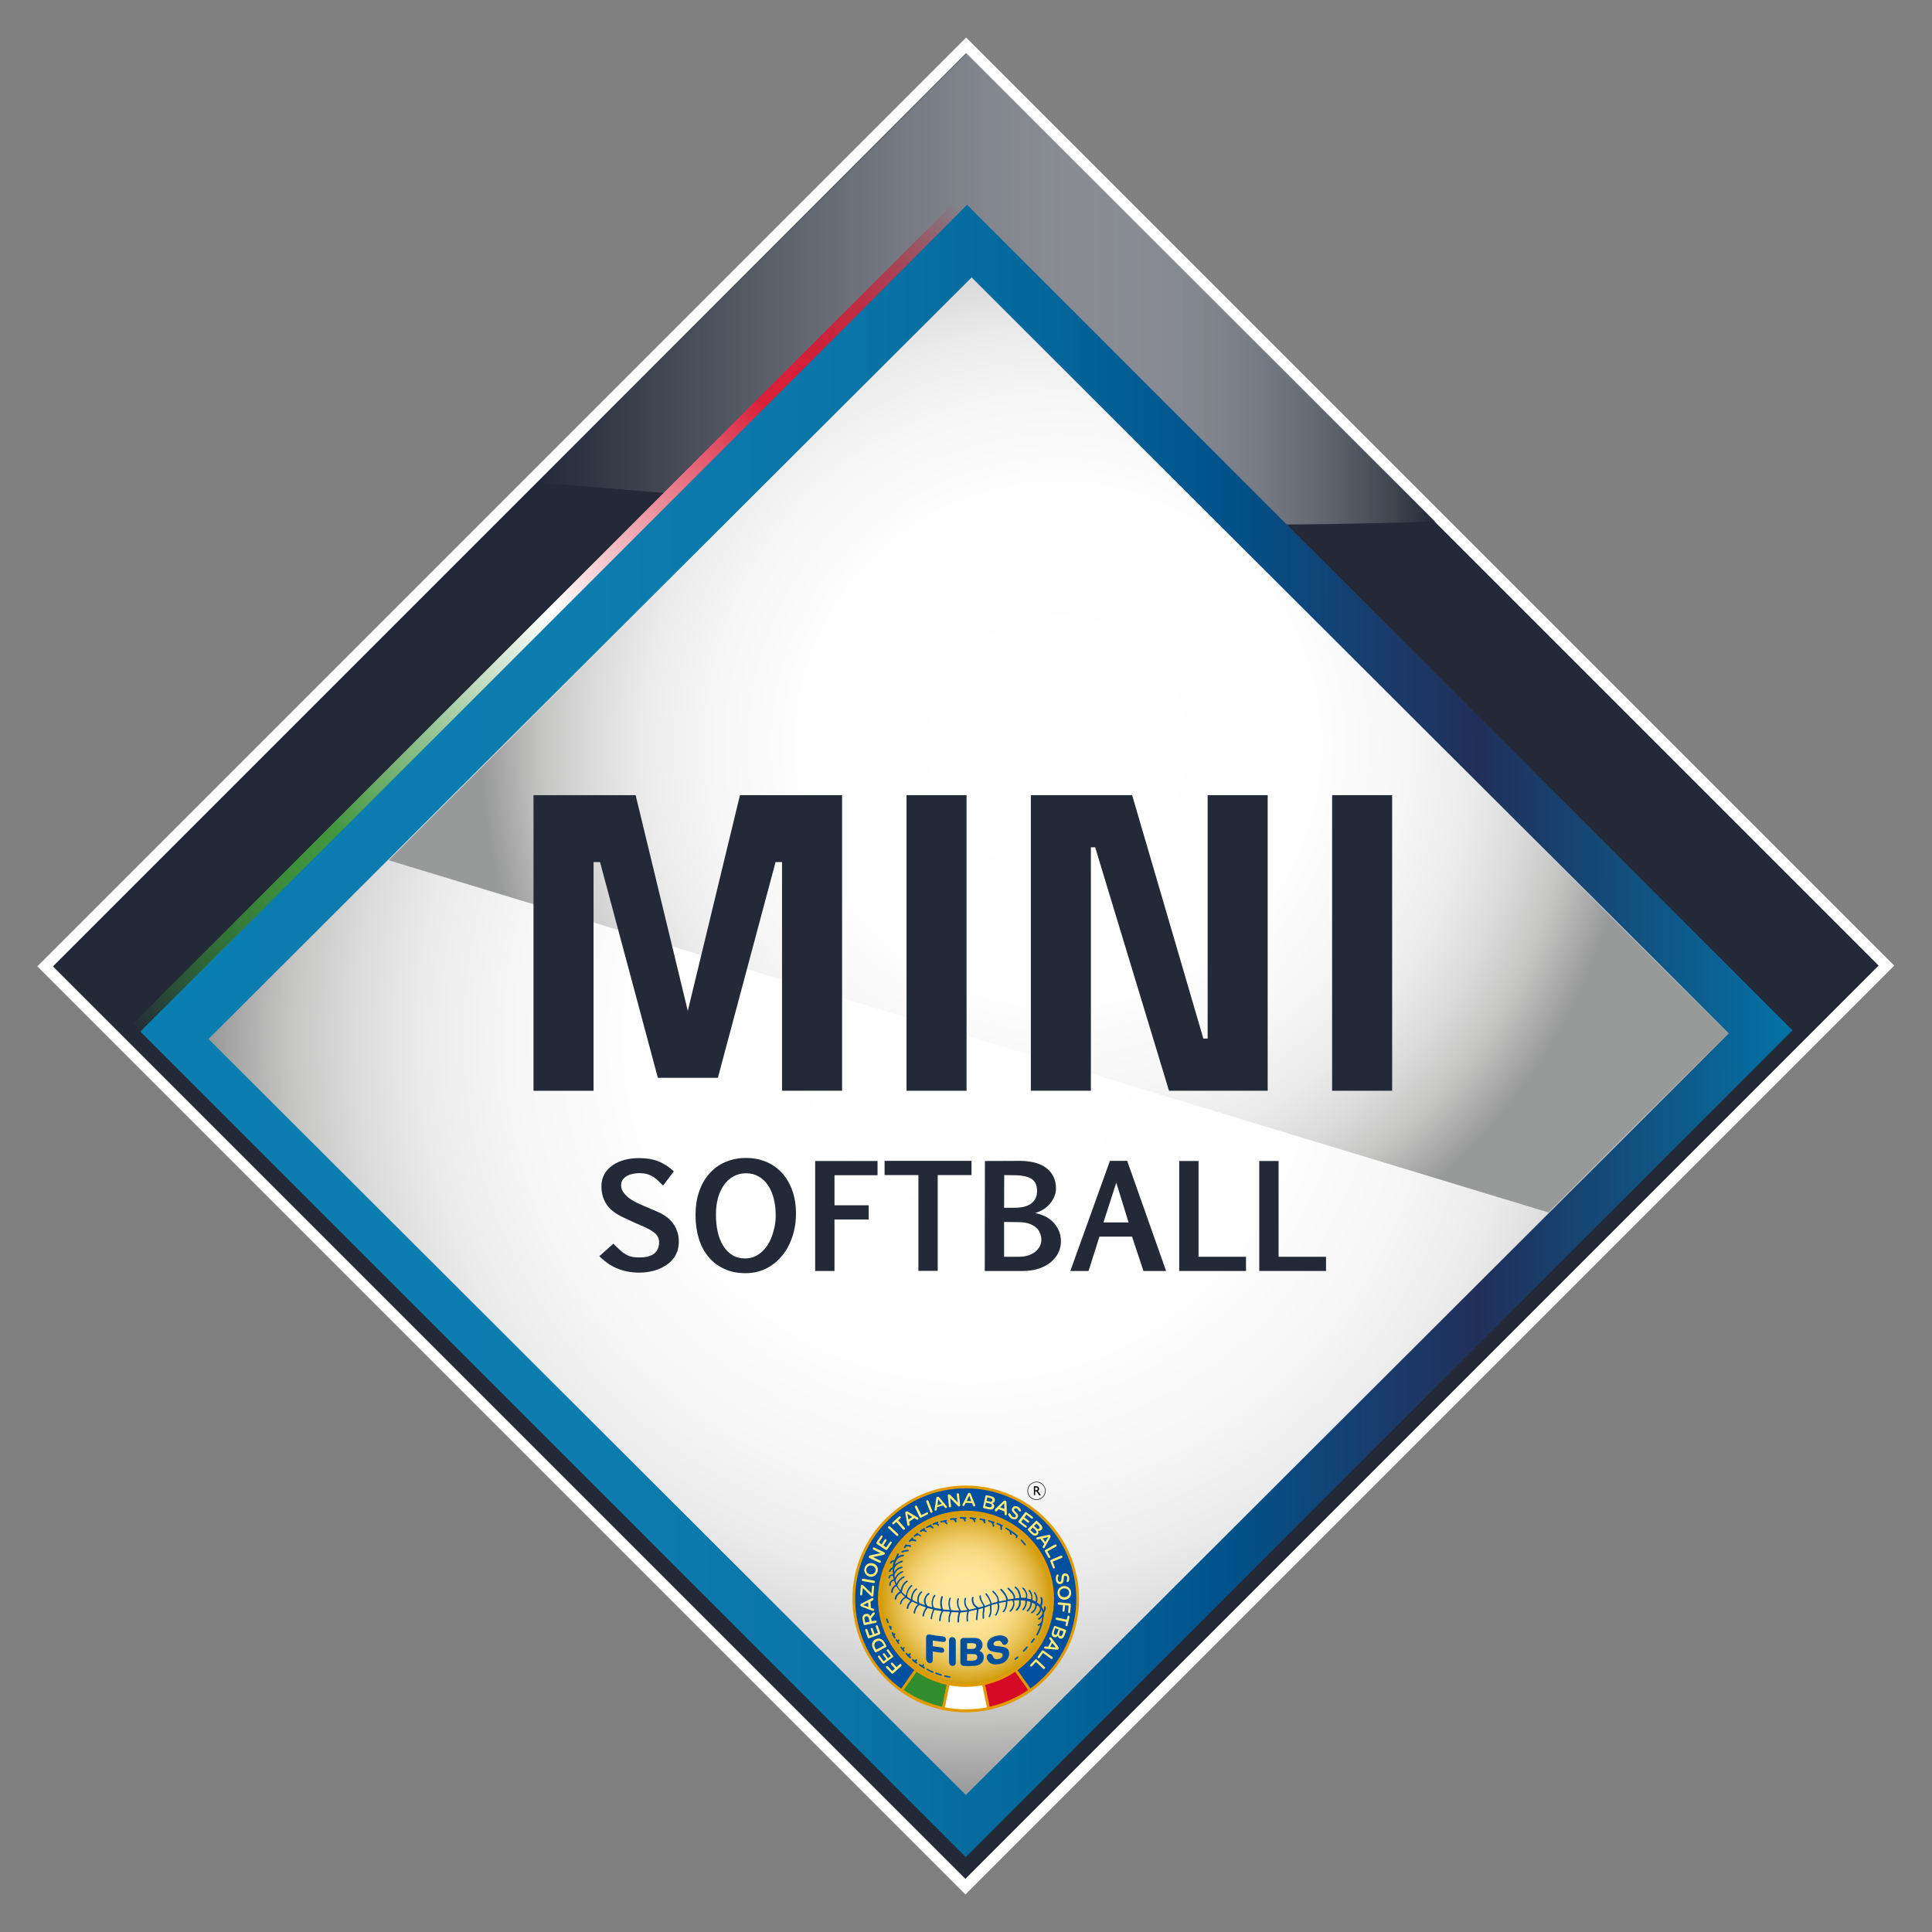 <?xml version="1.0" encoding="utf-8"?>
<!-- Generator: Adobe Illustrator 26.0.2, SVG Export Plug-In . SVG Version: 6.00 Build 0)  -->
<svg version="1.1" id="Layer_1" xmlns="http://www.w3.org/2000/svg" xmlns:xlink="http://www.w3.org/1999/xlink" x="0px" y="0px"
	 width="1400px" height="1400px" viewBox="0 0 1400 1400" style="enable-background:new 0 0 1400 1400;" xml:space="preserve">
<rect x="0" y="0" width="1400" height="1400" fill="#808080" stroke="none"/>
<style type="text/css">
	.st0{fill:#232937;stroke:#FFFFFF;stroke-width:7.999;stroke-miterlimit:9.999;}
	.st1{fill:url(#SVGID_1_);}
	.st2{fill:url(#SVGID_00000132787571834967946750000017689602767325775534_);}
	.st3{fill:url(#SVGID_00000141446304830043637960000016383839002264038288_);}
	
		.st4{clip-path:url(#SVGID_00000066498888644469109940000016648046734945772953_);fill:url(#SVGID_00000092429360565934510610000011235839385678257549_);}
	.st5{fill:url(#SVGID_00000139296167994252617960000017892572168492258455_);}
	.st6{fill:url(#SVGID_00000001641006470606899450000014118571082353930642_);}
	.st7{fill:#232937;}
	.st8{fill-rule:evenodd;clip-rule:evenodd;fill:#00509F;stroke:#E19B00;stroke-width:2;stroke-miterlimit:10;}
	
		.st9{clip-path:url(#SVGID_00000168091254094101142730000017675175445115574430_);fill-rule:evenodd;clip-rule:evenodd;fill:url(#SVGID_00000045594190948966418090000004345144745804072080_);stroke:#E19B00;stroke-width:2;stroke-miterlimit:10;}
	.st10{fill:none;stroke:#E19B00;stroke-width:2;stroke-miterlimit:10;}
	.st11{fill-rule:evenodd;clip-rule:evenodd;fill:#D60926;stroke:#E19B00;stroke-width:2;stroke-miterlimit:10;}
	.st12{fill-rule:evenodd;clip-rule:evenodd;fill:#318C2E;stroke:#E19B00;stroke-width:2;stroke-miterlimit:10;}
	.st13{fill-rule:evenodd;clip-rule:evenodd;fill:#FFFFFF;stroke:#E19B00;stroke-width:2;stroke-miterlimit:10;}
	.st14{fill:#FFEB7A;}
	.st15{fill:#01509F;}
	.st16{fill:#0251A0;}
	.st17{fill:#0352A0;}
	.st18{fill:#0453A1;}
	.st19{fill:#0452A0;}
	.st20{fill:#0453A0;}
	.st21{fill:#0553A1;}
	.st22{fill:#0654A1;}
	.st23{fill:#0554A1;}
	.st24{fill:#0755A1;}
	.st25{fill:#0855A2;}
	.st26{fill:#00509F;}
</style>
<rect x="228" y="228.4" transform="matrix(0.707 -0.707 0.707 0.707 -289.947 699.988)" class="st0" width="944" height="943.2"/>
<linearGradient id="SVGID_1_" gradientUnits="userSpaceOnUse" x1="1742.2" y1="-7001.99" x2="2392.499" y2="-7001.99" gradientTransform="matrix(1 0 0 1 -1352.6 7211.399)">
	<stop  offset="0" style="stop-color:#FFFFFF;stop-opacity:0"/>
	<stop  offset="0.22" style="stop-color:#FDFDFE;stop-opacity:0.22"/>
	<stop  offset="0.362" style="stop-color:#F4F3F4;stop-opacity:0.362"/>
	<stop  offset="0.482" style="stop-color:#E5E6E7;stop-opacity:0.482"/>
	<stop  offset="0.59" style="stop-color:#D0D1D3;stop-opacity:0.59"/>
	<stop  offset="0.69" style="stop-color:#B5B7BC;stop-opacity:0.69"/>
	<stop  offset="0.783" style="stop-color:#94979E;stop-opacity:0.783"/>
	<stop  offset="0.872" style="stop-color:#6B707A;stop-opacity:0.872"/>
	<stop  offset="0.955" style="stop-color:#404550;stop-opacity:0.955"/>
	<stop  offset="1" style="stop-color:#232937"/>
</linearGradient>
<path class="st1" d="M389.6,349.6c114.1,9.3,226.1,19.7,340.5,26c103.6,5.9,206.7,5.5,309.8,2.4L700.5,38.6L389.6,349.6z"/>
<linearGradient id="SVGID_00000110470407465635236820000009744228794574279356_" gradientUnits="userSpaceOnUse" x1="560.328" y1="-8644.419" x2="2001.191" y2="-8644.419" gradientTransform="matrix(0.831 2.439821e-03 2.439821e-03 0.831 -342.792 7926.573)">
	<stop  offset="0" style="stop-color:#0B7EB1"/>
	<stop  offset="0.275" style="stop-color:#0D7CAF"/>
	<stop  offset="0.428" style="stop-color:#0974A7"/>
	<stop  offset="0.551" style="stop-color:#03669B"/>
	<stop  offset="0.659" style="stop-color:#00528A"/>
	<stop  offset="0.755" style="stop-color:#1B3B6B"/>
	<stop  offset="0.809" style="stop-color:#202F59"/>
	<stop  offset="1" style="stop-color:#0372A6"/>
</linearGradient>
<polygon style="fill:url(#SVGID_00000110470407465635236820000009744228794574279356_);" points="1298.9,746.6 699.8,1345.7 
	101.7,747.5 700.8,148.4 "/>
<g>
	<g>
		<g>
			<g>
				<g>
					<g>
						<g>
							<g>
								<g>
									<g>
										
											<linearGradient id="SVGID_00000037687264821804266710000011400283368671317437_" gradientUnits="userSpaceOnUse" x1="17357.865" y1="21331.438" x2="17865.123" y2="21331.438" gradientTransform="matrix(1.178 -1.178 -0.486 -0.486 -9977.935 31568.74)">
											<stop  offset="0" style="stop-color:#328D36;stop-opacity:0"/>
											<stop  offset="0.241" style="stop-color:#42953D"/>
											<stop  offset="0.508" style="stop-color:#FFFFFF"/>
											<stop  offset="0.762" style="stop-color:#D92039"/>
											<stop  offset="1" style="stop-color:#D60F28;stop-opacity:0"/>
										</linearGradient>
										<polygon id="SVGID_6_" style="fill:url(#SVGID_00000037687264821804266710000011400283368671317437_);" points="
											694.4,143.8 700.1,149.4 102.4,747 96.8,741.4 										"/>
									</g>
									<g>
										<g>
											<g>
												<g>
													<g>
														<g>
															<g>
																<g>
																	<g>
																		<defs>
																			
																				<rect id="SVGID_00000072246376605573847250000016055759777363905669_" x="-24.2" y="441.4" transform="matrix(0.707 -0.707 0.707 0.707 -198.257 412.159)" width="845.2" height="8"/>
																		</defs>
																		<clipPath id="SVGID_00000143604832369000564210000004646175085753806508_">
																			<use xlink:href="#SVGID_00000072246376605573847250000016055759777363905669_"  style="overflow:visible;"/>
																		</clipPath>
																		
																			<linearGradient id="SVGID_00000174571361210217818900000012883033606905362878_" gradientUnits="userSpaceOnUse" x1="14696.193" y1="1744.48" x2="14705.923" y2="1744.48" gradientTransform="matrix(61.428 -61.428 -12.08 -12.08 -881582.688 924574.375)">
																			<stop  offset="0" style="stop-color:#328D36;stop-opacity:0"/>
																			<stop  offset="0.241" style="stop-color:#42953D"/>
																			<stop  offset="0.508" style="stop-color:#FFFFFF"/>
																			<stop  offset="0.762" style="stop-color:#D92039"/>
																			<stop  offset="1" style="stop-color:#D60F28;stop-opacity:0"/>
																		</linearGradient>
																		
																			<polygon style="clip-path:url(#SVGID_00000143604832369000564210000004646175085753806508_);fill:url(#SVGID_00000174571361210217818900000012883033606905362878_);" points="
																			694.4,143.8 700.1,149.4 102.4,747 96.8,741.4 																		"/>
																	</g>
																</g>
															</g>
														</g>
													</g>
												</g>
											</g>
										</g>
									</g>
								</g>
							</g>
						</g>
					</g>
				</g>
			</g>
		</g>
	</g>
</g>
<radialGradient id="SVGID_00000082351178222338372140000014930898771886865593_" cx="2069.016" cy="-6460.499" r="549.83" gradientTransform="matrix(1.002 0 0 1 -1370.79 7211.399)" gradientUnits="userSpaceOnUse">
	<stop  offset="0" style="stop-color:#FFFFFF"/>
	<stop  offset="0.447" style="stop-color:#FEFEFE"/>
	<stop  offset="0.608" style="stop-color:#F6F6F6"/>
	<stop  offset="0.723" style="stop-color:#EBEBEB"/>
	<stop  offset="0.816" style="stop-color:#DADADA"/>
	<stop  offset="0.895" style="stop-color:#C5C5C4"/>
	<stop  offset="0.964" style="stop-color:#A8A8A8"/>
	<stop  offset="1" style="stop-color:#989999"/>
</radialGradient>
<polygon style="fill:url(#SVGID_00000082351178222338372140000014930898771886865593_);" points="1252.8,748.8 699.9,1300.7 
	151.1,752.9 704,201.1 "/>
<radialGradient id="SVGID_00000126294793038779706910000011404184893511887765_" cx="2119.4" cy="-6671.549" r="418.374" gradientTransform="matrix(1 0 0 1 -1352.6 7211.399)" gradientUnits="userSpaceOnUse">
	<stop  offset="0" style="stop-color:#FFFFFF"/>
	<stop  offset="0.447" style="stop-color:#FEFEFE"/>
	<stop  offset="0.608" style="stop-color:#F6F6F6"/>
	<stop  offset="0.723" style="stop-color:#EBEBEB"/>
	<stop  offset="0.816" style="stop-color:#DADADA"/>
	<stop  offset="0.895" style="stop-color:#C5C5C4"/>
	<stop  offset="0.964" style="stop-color:#A8A8A8"/>
	<stop  offset="1" style="stop-color:#989999"/>
</radialGradient>
<polyline style="fill:url(#SVGID_00000126294793038779706910000011404184893511887765_);" points="281.7,623.4 704.1,201.1 
	1251.9,748.8 1122.1,878.6 "/>
<g>
	<path class="st7" d="M444.5,901.2c1.8,1.9,3.4,3.4,4.8,4.7s2.8,2.3,4.2,3.1s2.9,1.4,4.5,1.7c1.6,0.4,3.5,0.5,5.8,0.5
		c1.7,0,3.4-0.2,5.1-0.5c1.6-0.4,3.1-1,4.4-1.8s2.3-2,3.1-3.4s1.2-3.2,1.2-5.3c0-1.5-0.3-2.7-0.9-3.9c-0.6-1.1-1.4-2.2-2.6-3.1
		c-1.2-0.9-2.6-1.9-4.3-2.7c-1.7-0.9-3.7-1.8-6-2.8c-0.8-0.3-1.5-0.6-2.1-0.9c-0.6-0.3-1.3-0.5-1.8-0.8c-0.6-0.3-1.2-0.5-1.7-0.8
		c-0.6-0.3-1.2-0.5-1.8-0.8c-1.3-0.6-2.7-1.3-4.3-2c-1.5-0.7-3-1.5-4.6-2.4c-1.5-0.9-3-2-4.4-3.2s-2.6-2.6-3.7-4.3
		c-1.1-1.6-1.9-3.5-2.6-5.6c-0.6-2.1-1-4.5-1-7.2c0-3.5,0.8-6.5,2.3-9.1s3.6-4.7,6.1-6.4s5.4-2.9,8.7-3.8c3.3-0.8,6.6-1.2,10-1.2
		c2.6,0,5,0.2,7.3,0.5c2.3,0.4,4.4,0.9,6.5,1.7s4,1.8,5.9,3s3.8,2.7,5.7,4.4l-7.8,10.3c-1.4-1.4-2.6-2.6-3.9-3.8
		c-1.2-1.1-2.5-2.1-3.8-2.8c-1.3-0.8-2.7-1.4-4.3-1.8c-1.5-0.4-3.3-0.6-5.3-0.6c-1.5,0-3,0.2-4.6,0.5c-1.5,0.3-2.9,0.8-4.2,1.5
		s-2.3,1.6-3.1,2.7c-0.8,1.1-1.2,2.5-1.2,4c0,1.9,0.5,3.6,1.6,5.1s2.3,2.8,3.8,4s3.1,2.1,4.7,3c1.6,0.8,3.1,1.5,4.2,2
		s1.9,0.9,2.7,1.2c0.7,0.3,1.4,0.6,2.2,0.9s1.5,0.6,2.3,1c0.8,0.3,1.9,0.8,3.1,1.3c1,0.4,2.1,0.9,3.3,1.5s2.5,1.3,3.7,2.1
		c1.3,0.8,2.5,1.8,3.7,3c1.2,1.1,2.3,2.5,3.3,4c0.9,1.5,1.7,3.3,2.3,5.2c0.6,2,0.9,4.2,0.9,6.7s-0.4,4.9-1.1,7
		c-0.8,2.1-1.8,4-3.2,5.6c-1.3,1.7-2.9,3.1-4.8,4.3c-1.8,1.2-3.8,2.3-5.9,3.1s-4.3,1.4-6.6,1.8c-2.3,0.4-4.6,0.6-6.9,0.6
		c-3.2,0-6.1-0.3-8.7-0.8c-2.7-0.5-5.2-1.3-7.6-2.3s-4.6-2.2-6.7-3.7s-4.2-3.2-6.1-5.1L444.5,901.2z"/>
	<path class="st7" d="M576.8,879.5c0,4-0.4,7.9-1.2,11.5c-0.8,3.7-2,7.1-3.5,10.4c-1.5,3.2-3.3,6.1-5.5,8.7
		c-2.2,2.6-4.6,4.9-7.3,6.7c-2.7,1.9-5.6,3.3-8.8,4.3s-6.6,1.5-10.2,1.5c-5.8,0-10.9-1-15.4-3.1c-4.5-2-8.3-4.9-11.4-8.6
		c-3.1-3.7-5.5-8.1-7.1-13.3s-2.4-10.9-2.4-17.2c0-6,0.8-11.6,2.5-16.6c1.7-5.1,4.1-9.4,7.3-13.1c3.2-3.7,7-6.5,11.5-8.5
		s9.6-3.1,15.3-3.1c5.3,0,10.1,0.9,14.6,2.8c4.4,1.8,8.2,4.5,11.4,8s5.7,7.7,7.5,12.7C575.9,867.6,576.8,873.2,576.8,879.5z
		 M562.1,880.7c0-4.6-0.5-8.7-1.5-12.5c-1-3.7-2.4-7-4.3-9.6c-1.9-2.7-4.1-4.8-6.8-6.2c-2.6-1.5-5.6-2.2-8.9-2.2
		c-3.2,0-6.2,0.7-8.8,2.1c-2.7,1.4-5,3.4-6.9,6s-3.4,5.7-4.5,9.4s-1.6,7.8-1.6,12.3c0,4.6,0.4,8.8,1.3,12.7s2.2,7.2,4,10.1
		s4,5.1,6.6,6.7c2.6,1.6,5.7,2.4,9.2,2.4s6.6-0.9,9.3-2.6c2.7-1.7,5-4,6.9-6.9s3.3-6.2,4.3-9.9C561.6,888.6,562.1,884.8,562.1,880.7
		z"/>
	<path class="st7" d="M635.9,851.6h-31.2v21.8h24.8v10.3h-24.8V921h-14v-79.7h45.2V851.6z"/>
	<path class="st7" d="M704,851.5h-24.5v69.4h-14v-69.4H641v-10.3h63V851.5z"/>
	<path class="st7" d="M739.1,841.2c4,0,7.6,0.5,10.9,1.3c3.2,0.9,6,2.2,8.2,3.9c2.3,1.7,4,3.8,5.2,6.3s1.8,5.3,1.8,8.5
		c0,2-0.4,4-1.2,5.9s-1.9,3.6-3.2,5.2c-1.4,1.6-3,3-4.8,4.1c-1.8,1.2-3.8,2-5.9,2.6c2.1,0.4,4.2,1.1,6.4,2c2.2,1,4.2,2.3,6,4
		s3.3,3.8,4.5,6.2s1.8,5.2,1.8,8.5c0,2.7-0.6,5.4-1.8,7.9c-1.2,2.6-3,4.8-5.3,6.8s-5.2,3.6-8.7,4.8s-7.4,1.8-12,1.8h-27.4l0.1-79.7
		L739.1,841.2L739.1,841.2z M727.7,851.5l-0.1,23.7h7.4c2.5,0,4.8-0.2,6.8-0.7c2.1-0.5,3.8-1.2,5.2-2.2s2.6-2.3,3.3-3.8
		c0.8-1.5,1.2-3.3,1.2-5.4c0-2-0.3-3.7-0.9-5.1c-0.6-1.5-1.6-2.7-2.9-3.6c-1.4-0.9-3.2-1.7-5.4-2.1c-2.2-0.5-5-0.7-8.3-0.7
		L727.7,851.5L727.7,851.5z M727.6,885.5v25.2h10.7c2.8,0,5.2-0.4,7.2-1.1c2.1-0.7,3.7-1.7,5.1-2.8c1.3-1.2,2.3-2.5,3-3.9
		c0.6-1.4,1-2.9,1-4.4c0-1.8-0.3-3.4-1-5c-0.6-1.6-1.6-3-3-4.1c-1.4-1.2-3.1-2.1-5.2-2.8c-2.1-0.7-4.7-1-7.7-1L727.6,885.5
		L727.6,885.5z"/>
	<path class="st7" d="M804.3,841.2h12.5L845,921h-16.4l-8.3-24.9h-23.6l-7.9,24.9h-13.2L804.3,841.2z M799.6,885.8h18.2l-8.9-28.8
		L799.6,885.8z"/>
	<path class="st7" d="M902.9,921h-48.4v-79.7h14v69.4h34.4V921z"/>
	<path class="st7" d="M960.9,921h-48.4v-79.7h14v69.4h34.4V921z"/>
</g>
<g>
	<path class="st7" d="M386.6,576.2h74l37.8,156.3l37.8-156.3h74v214.2h-43.5V624.7H562L520.2,781h-43.5l-41.9-156.3h-4.7v165.7
		h-43.5V576.2z"/>
	<path class="st7" d="M656.9,576.2h43.5v214.2h-43.5V576.2z"/>
	<path class="st7" d="M747,576.2h73.4L872,752.6h3.1V576.2h43.5v214.2h-71.5L793.6,614h-3.1v176.4H747V576.2z"/>
	<path class="st7" d="M965.3,576.2h43.5v214.2h-43.5V576.2z"/>
</g>
<g>
	<circle class="st8" cx="699.8" cy="1158.6" r="81.1"/>
	<g>
		<g>
			<g>
				<defs>
					<path id="SVGID_00000059296800273714027730000013218023174261495170_" d="M762.8,1158.5c0-22.4-12-43.2-31.4-54.4
						c-19.4-11.2-43.4-11.2-62.8,0c-19.4,11.2-31.4,32-31.4,54.4s12,43.2,31.4,54.4c19.4,11.2,43.4,11.2,62.8,0
						C750.8,1201.7,762.8,1180.9,762.8,1158.5"/>
				</defs>
				<clipPath id="SVGID_00000008843015600537994770000008182024966255866301_">
					<use xlink:href="#SVGID_00000059296800273714027730000013218023174261495170_"  style="overflow:visible;"/>
				</clipPath>
				
					<radialGradient id="SVGID_00000035493534766071214730000015048713766317308581_" cx="699.95" cy="325.65" r="63.675" gradientTransform="matrix(1 0 0 -1 0 1484)" gradientUnits="userSpaceOnUse">
					<stop  offset="0.17" style="stop-color:#FFE69C"/>
					<stop  offset="0.324" style="stop-color:#FEE499"/>
					<stop  offset="0.457" style="stop-color:#FBDF8E"/>
					<stop  offset="0.581" style="stop-color:#F5D67C"/>
					<stop  offset="0.701" style="stop-color:#EDC963"/>
					<stop  offset="0.818" style="stop-color:#E2B843"/>
					<stop  offset="0.931" style="stop-color:#D6A41C"/>
					<stop  offset="1" style="stop-color:#CD9600"/>
				</radialGradient>
				
					<path style="clip-path:url(#SVGID_00000008843015600537994770000008182024966255866301_);fill-rule:evenodd;clip-rule:evenodd;fill:url(#SVGID_00000035493534766071214730000015048713766317308581_);stroke:#E19B00;stroke-width:2;stroke-miterlimit:10;" d="
					M636.2,1094.7h127.4V1222H636.2V1094.7z"/>
			</g>
			<g>
				<path id="SVGID_00000108997860854054690090000004528873627075818371_" class="st10" d="M762.8,1158.5c0-22.4-12-43.2-31.4-54.4
					c-19.4-11.2-43.4-11.2-62.8,0c-19.4,11.2-31.4,32-31.4,54.4s12,43.2,31.4,54.4c19.4,11.2,43.4,11.2,62.8,0
					C750.8,1201.7,762.8,1180.9,762.8,1158.5"/>
			</g>
		</g>
	</g>
	<path class="st11" d="M712.6,1220.1c6.5-1.3,12.8-3.7,18.7-7.1c1.6-0.9,3.1-1.9,4.6-3l0,0l10.5,14.9c-1.9,1.3-3.9,2.6-6,3.8
		c-7.5,4.3-15.6,7.5-24.2,9.2l0,0L712.6,1220.1L712.6,1220.1L712.6,1220.1z"/>
	<path class="st12" d="M687.2,1220.1c-6.5-1.3-12.8-3.7-18.7-7.1c-1.6-0.9-3.1-1.9-4.6-3l0,0l-10.5,14.9c1.9,1.3,3.9,2.6,6,3.8
		c7.6,4.4,15.8,7.5,24.2,9.2l0,0L687.2,1220.1L687.2,1220.1L687.2,1220.1z"/>
	<path class="st13" d="M687.2,1220.1c8.4,1.7,17,1.7,25.4,0l0,0l3.7,17.9c-10.8,2.2-22,2.2-32.8,0L687.2,1220.1L687.2,1220.1
		L687.2,1220.1z"/>
	<path d="M753,1078.9c0,0.4-0.1,0.7-0.3,1s-0.5,0.5-0.8,0.6c0.2,0.1,0.4,0.3,0.5,0.4c0.2,0.2,0.4,0.5,0.7,0.9l1.1,1.7H753l-1-1.6
		c-0.3-0.5-0.6-0.8-0.8-1s-0.5-0.3-0.7-0.3h-0.4v2.8h-0.9v-6.4h1.8c0.4,0,0.8,0.1,1.1,0.3c0.3,0.2,0.5,0.4,0.7,0.7
		C752.8,1078.3,753,1078.6,753,1078.9L753,1078.9z M752,1078.9c0-0.3-0.1-0.6-0.3-0.7c-0.2-0.2-0.5-0.3-0.8-0.3h-0.8v2h0.6
		c0.4,0,0.7-0.1,0.9-0.2C751.8,1079.6,752,1079.3,752,1078.9z M751.1,1086.9c-3.6,0-6.6-3-6.6-6.6s3-6.6,6.6-6.6s6.6,3,6.6,6.6
		S754.8,1086.9,751.1,1086.9z M751.1,1074.1c-3.4,0-6.2,2.8-6.2,6.2s2.8,6.2,6.2,6.2c3.5,0,6.2-2.8,6.2-6.2
		S754.5,1074.1,751.1,1074.1z"/>
	<g>
		<path class="st14" d="M647.2,1212.6c-0.4,0.3-0.9,0.3-1.2-0.1l-3.8-4c-0.3-0.3-0.3-0.8,0.1-1.1c0.3-0.3,0.8-0.3,1.1,0.1l3.2,3.4
			l1.9-1.8l-2.8-3c-0.3-0.3-0.3-0.8,0.1-1.1c0.3-0.3,0.8-0.3,1.1,0.1l2.8,3l2.2-2.1c0.4-0.3,0.9-0.3,1.2,0.1s0.3,0.9,0,1.2
			L647.2,1212.6z"/>
		<path class="st14" d="M647,1200.8l-6.3,4.6c-0.4,0.3-0.9,0.2-1.2-0.2l-3.2-4.4c-0.3-0.3-0.2-0.8,0.2-1c0.4-0.3,0.8-0.2,1,0.2
			l2.8,3.8l2-1.4l-2.4-3.3c-0.3-0.3-0.2-0.8,0.2-1c0.3-0.3,0.8-0.2,1,0.2l2.4,3.3l2-1.5l-2.8-3.8c-0.3-0.3-0.2-0.8,0.2-1
			c0.4-0.3,0.8-0.2,1,0.2l3.3,4.5C647.5,1200.1,647.3,1200.6,647,1200.8z"/>
		<path class="st14" d="M635,1197.3c-0.4,0.2-0.9,0.1-1.1-0.4l-1.3-2.4c-1.4-2.6-0.6-5.4,1.8-6.6l0,0c2.4-1.2,5.1-0.4,6.5,2.2
			l1.3,2.4c0.2,0.4,0.1,0.9-0.4,1.1L635,1197.3z M639.6,1190.8c-0.9-1.7-2.7-2.2-4.3-1.4l0,0c-1.6,0.9-2.2,2.7-1.3,4.4l0.9,1.6
			l5.7-3L639.6,1190.8z"/>
		<path class="st14" d="M637.2,1184.4l-7.3,2.7c-0.5,0.2-0.9-0.1-1.1-0.5l-1.8-5.2c-0.2-0.4,0.1-0.8,0.5-1s0.8,0.1,1,0.5l1.6,4.4
			l2.3-0.8l-1.4-3.8c-0.2-0.4,0.1-0.8,0.5-1s0.8,0.1,0.9,0.5l1.4,3.8l2.4-0.9l-1.6-4.4c-0.2-0.4,0.1-0.8,0.5-1s0.8,0.1,1,0.5
			l1.9,5.2C637.8,1183.8,637.6,1184.2,637.2,1184.4z"/>
		<path class="st14" d="M626.8,1177.6c-0.5,0.1-0.9-0.2-1-0.7l-0.7-3.3c-0.3-1.2-0.1-2.1,0.4-2.9c0.4-0.6,1-1,1.8-1.2h0.1
			c1.5-0.3,2.6,0.4,3.2,1.5l1.8-2.2c0.2-0.2,0.3-0.4,0.6-0.4c0.5-0.1,0.8,0.2,0.9,0.6c0.1,0.4-0.1,0.7-0.3,0.9l-2.4,2.9l0.5,2
			l2.5-0.5c0.5-0.1,0.9,0.2,1,0.6c0.1,0.5-0.2,0.9-0.6,1L626.8,1177.6z M629.6,1172.8c-0.3-1.2-1-1.8-1.9-1.6h-0.1
			c-1,0.2-1.4,1-1.1,2.2l0.5,2.4l3.1-0.7L629.6,1172.8z"/>
		<path class="st14" d="M632.2,1167.2l-8-3c-0.4-0.2-0.7-0.5-0.7-1v-0.1c-0.1-0.5,0.2-0.8,0.6-1l7.6-4c0.1-0.1,0.3-0.1,0.4-0.1
			c0.5-0.1,0.8,0.3,0.9,0.7c0,0.4-0.2,0.7-0.5,0.9l-1.7,0.9l0.3,4.6l1.9,0.7c0.4,0.1,0.6,0.4,0.6,0.7c0.1,0.4-0.3,0.8-0.7,0.8
			C632.5,1167.3,632.5,1167.3,632.2,1167.2z M629.1,1161.2l-3.7,1.9l3.9,1.4L629.1,1161.2z"/>
		<path class="st14" d="M632,1156.9L632,1156.9c-0.3,0-0.6-0.2-0.8-0.4l-6-5.8l-0.4,4.7c-0.1,0.4-0.4,0.7-0.8,0.7s-0.7-0.4-0.7-0.8
			l0.5-6.2c0.1-0.4,0.4-0.7,0.8-0.7h0.1c0.3,0,0.5,0.2,0.8,0.4l6,5.8l0.4-4.9c0.1-0.4,0.4-0.7,0.8-0.7c0.4,0.1,0.7,0.4,0.7,0.8
			l-0.5,6.3C632.8,1156.6,632.5,1156.9,632,1156.9z"/>
		<path class="st14" d="M625.2,1145.7c-0.5-0.1-0.8-0.5-0.7-1s0.5-0.8,1-0.7l7.8,1.4c0.5,0.1,0.8,0.5,0.7,1s-0.5,0.8-1,0.7
			L625.2,1145.7z"/>
		<path class="st14" d="M629.8,1142.4L629.8,1142.4c-2.6-0.8-4.1-3.4-3.3-6.2c0.8-2.8,3.5-4.1,6.1-3.3h0.1c2.6,0.8,4.1,3.4,3.2,6.1
			C635,1141.8,632.3,1143.2,629.8,1142.4z M632.1,1134.6L632.1,1134.6c-1.8-0.6-3.6,0.3-4.2,2.1c-0.6,1.8,0.5,3.5,2.2,4h0.1
			c1.7,0.5,3.6-0.3,4.1-2.1C635,1136.8,633.8,1135.2,632.1,1134.6z"/>
		<path class="st14" d="M630,1129c-0.4-0.2-0.6-0.7-0.4-1.1l0.1-0.2c0.2-0.4,0.5-0.5,0.8-0.6l7.6-1.6l-5.2-2.6
			c-0.4-0.2-0.6-0.7-0.4-1.1c0.2-0.4,0.7-0.6,1.1-0.4l7.2,3.5c0.4,0.2,0.6,0.7,0.4,1.1l-0.1,0.1c-0.2,0.4-0.5,0.5-0.8,0.6l-7.8,1.6
			l5.4,2.6c0.4,0.2,0.6,0.7,0.4,1.1c-0.2,0.4-0.7,0.6-1.1,0.4L630,1129z"/>
		<path class="st14" d="M641.8,1123.1l-6.4-4.3c-0.4-0.3-0.5-0.8-0.2-1.2l3.1-4.6c0.2-0.4,0.7-0.4,1-0.2c0.4,0.3,0.4,0.7,0.2,1
			l-2.6,3.9l2,1.4l2.2-3.4c0.2-0.4,0.7-0.4,1-0.2c0.4,0.2,0.4,0.7,0.2,1l-2.2,3.4l2.1,1.4l2.7-3.9c0.2-0.4,0.7-0.4,1-0.2
			c0.4,0.3,0.4,0.7,0.2,1l-3.1,4.6C642.8,1123.2,642.2,1123.3,641.8,1123.1z"/>
		<path class="st14" d="M643.8,1107.4c-0.4-0.3-0.4-0.8-0.1-1.2c0.3-0.4,0.8-0.4,1.2-0.1l5.8,5.4c0.4,0.3,0.4,0.8,0.1,1.2
			c-0.3,0.4-0.8,0.4-1.2,0.1L643.8,1107.4z"/>
		<path class="st14" d="M649.5,1102.9l-1.7,1.5c-0.3,0.3-0.8,0.3-1.1-0.1s-0.3-0.8,0.1-1.1l4.7-4.2c0.3-0.3,0.8-0.3,1.1,0.1
			s0.3,0.8-0.1,1.1l-1.7,1.5l4.8,5.4c0.3,0.4,0.3,0.9-0.1,1.2s-0.9,0.3-1.2-0.1L649.5,1102.9z"/>
		<path class="st14" d="M657.5,1104.9l-1.5-8.4c-0.1-0.5,0.1-0.9,0.5-1.1l0.1-0.1c0.4-0.3,0.8-0.3,1.2,0l7.3,4.4
			c0.1,0.1,0.2,0.2,0.3,0.3c0.3,0.4,0.2,0.9-0.2,1.1c-0.3,0.2-0.7,0.2-1,0l-1.6-1l-3.8,2.6l0.4,1.9c0.1,0.4-0.1,0.7-0.4,0.9
			c-0.4,0.3-0.8,0.2-1.1-0.2C657.5,1105.2,657.5,1105.1,657.5,1104.9z M661,1099.2l-3.5-2.2l0.8,4.1L661,1099.2z"/>
		<path class="st14" d="M663,1092.2c-0.2-0.4-0.1-0.9,0.4-1.1s0.9-0.1,1.1,0.4l3.2,6.4l3.8-1.9c0.4-0.2,0.8-0.1,1,0.4
			c0.2,0.4,0.1,0.8-0.4,1l-4.6,2.3c-0.4,0.2-0.9,0.1-1.1-0.4L663,1092.2z"/>
		<path class="st14" d="M671.2,1088.3c-0.2-0.4,0.1-0.9,0.5-1.1s0.9,0.1,1.1,0.5l2.9,7.4c0.2,0.4-0.1,0.9-0.5,1.1
			c-0.5,0.2-0.9-0.1-1.1-0.5L671.2,1088.3z"/>
		<path class="st14" d="M677.2,1094l1.3-8.5c0.1-0.5,0.3-0.8,0.8-0.9h0.1c0.5-0.1,0.8,0.1,1.1,0.4l5.5,6.5c0.1,0.1,0.2,0.2,0.2,0.3
			c0.1,0.4-0.1,0.9-0.6,1c-0.4,0.1-0.7-0.1-0.9-0.4l-1.2-1.5l-4.4,1.2l-0.3,1.9c-0.1,0.4-0.3,0.6-0.6,0.7c-0.4,0.1-0.8-0.1-1-0.5
			C677.2,1094.3,677.2,1094.1,677.2,1094z M682.5,1089.8l-2.6-3.2l-0.6,4.1L682.5,1089.8z"/>
		<path class="st14" d="M686.8,1083.8c-0.1-0.5,0.3-0.9,0.7-0.9h0.2c0.4-0.1,0.7,0.1,0.9,0.4l5.4,5.5l-0.7-5.8
			c-0.1-0.5,0.3-0.9,0.7-0.9c0.5-0.1,0.9,0.3,0.9,0.7l0.9,7.9c0.1,0.5-0.3,0.9-0.7,0.9h-0.1c-0.4,0.1-0.7-0.1-0.9-0.4l-5.6-5.7
			l0.7,5.9c0.1,0.5-0.3,0.9-0.7,0.9c-0.5,0.1-0.9-0.3-0.9-0.7L686.8,1083.8z"/>
		<path class="st14" d="M697.5,1090.2l3.8-7.7c0.2-0.4,0.6-0.7,1-0.7h0.1c0.5,0,0.8,0.3,1,0.7l3.2,7.9c0.1,0.1,0.1,0.3,0.1,0.4
			c0,0.5-0.4,0.8-0.8,0.8c-0.4,0-0.7-0.3-0.8-0.6l-0.7-1.8l-4.6-0.2l-0.9,1.8c-0.2,0.4-0.5,0.5-0.8,0.5c-0.4,0-0.8-0.4-0.8-0.8
			C697.5,1090.5,697.5,1090.4,697.5,1090.2z M703.8,1087.8l-1.5-3.9l-1.8,3.8L703.8,1087.8z"/>
		<path class="st14" d="M714.1,1084.1c0.1-0.5,0.6-0.7,1-0.6l3.3,0.8c1.1,0.3,1.8,0.8,2.2,1.4c0.3,0.5,0.4,1.1,0.3,1.7v0.1
			c-0.3,1.1-1,1.5-1.8,1.7c1,0.6,1.6,1.4,1.3,2.7v0.1c-0.4,1.6-1.9,2.2-4,1.7l-3.4-0.8c-0.5-0.1-0.7-0.6-0.6-1L714.1,1084.1z
			 M716.6,1092.1c1.1,0.3,1.9,0,2.1-0.8v-0.1c0.2-0.8-0.3-1.4-1.6-1.7l-2.6-0.6l-0.6,2.5L716.6,1092.1z M717.1,1088.1
			c1,0.3,1.8,0,2-0.8v-0.1c0.2-0.7-0.3-1.3-1.3-1.6l-2.3-0.6l-0.6,2.5L717.1,1088.1z"/>
		<path class="st14" d="M721.1,1093.6l6.2-5.9c0.4-0.3,0.8-0.4,1.2-0.3l0.1,0.1c0.5,0.2,0.7,0.6,0.7,1l0.3,8.6c0,0.2,0,0.3-0.1,0.4
			c-0.2,0.4-0.6,0.6-1,0.5c-0.4-0.2-0.5-0.5-0.5-0.8l-0.1-1.9l-4.2-1.7l-1.4,1.4c-0.3,0.3-0.6,0.3-0.9,0.2c-0.4-0.2-0.6-0.6-0.4-1
			C721,1093.8,721,1093.7,721.1,1093.6z M727.8,1093.4l-0.1-4.1l-3,2.9L727.8,1093.4z"/>
		<path class="st14" d="M730.6,1097.7c-0.1-0.2-0.1-0.5,0.1-0.7c0.2-0.4,0.7-0.5,1.1-0.3c0.2,0.1,0.3,0.3,0.4,0.4
			c0.4,0.9,0.9,1.6,1.8,2.1c0.9,0.5,1.7,0.4,2-0.2l0,0c0.4-0.6,0.2-1.1-1.1-2.3c-1.5-1.4-2.2-2.5-1.3-4l0,0c0.8-1.4,2.6-1.7,4.1-0.8
			c1,0.6,1.7,1.3,2.1,2.2c0.1,0.2,0.2,0.5,0,0.8c-0.2,0.4-0.7,0.5-1.1,0.3c-0.2-0.1-0.3-0.2-0.3-0.3c-0.4-0.8-0.9-1.3-1.5-1.7
			c-0.8-0.5-1.6-0.3-1.9,0.2l0,0c-0.4,0.6-0.2,1.1,1.2,2.4c1.5,1.4,2,2.6,1.2,3.9l0,0c-0.9,1.5-2.6,1.7-4.3,0.8
			C732,1099.9,731.2,1098.9,730.6,1097.7z"/>
		<path class="st14" d="M738,1102.3l4.7-6.2c0.3-0.4,0.8-0.5,1.2-0.2l4.4,3.3c0.3,0.3,0.4,0.7,0.2,1c-0.3,0.4-0.7,0.4-1,0.2
			l-3.7-2.8l-1.5,1.9l3.2,2.5c0.3,0.3,0.4,0.7,0.2,1.1c-0.3,0.3-0.7,0.4-1,0.2l-3.2-2.5l-1.5,2l3.8,2.9c0.3,0.3,0.4,0.7,0.2,1
			c-0.3,0.4-0.7,0.4-1,0.2l-4.4-3.4C737.8,1103.2,737.8,1102.7,738,1102.3z"/>
		<path class="st14" d="M750.5,1102.3c0.4-0.4,0.9-0.4,1.2,0l2.4,2.4c0.8,0.8,1.2,1.6,1.2,2.4c0,0.6-0.2,1.1-0.7,1.5l0,0
			c-0.8,0.8-1.7,0.8-2.5,0.5c0.5,1.1,0.6,2-0.3,3l0,0c-1.2,1.2-2.8,0.9-4.3-0.6l-2.5-2.5c-0.4-0.4-0.4-0.9,0-1.2L750.5,1102.3z
			 M748.6,1110.5c0.8,0.8,1.6,1,2.2,0.4l0,0c0.6-0.6,0.5-1.3-0.5-2.2l-1.8-1.8l-1.8,1.8L748.6,1110.5z M751,1107.3
			c0.8,0.8,1.5,1,2.1,0.4l0,0c0.5-0.5,0.4-1.3-0.3-2l-1.7-1.7l-1.8,1.8L751,1107.3z"/>
		<path class="st14" d="M751.5,1114l8.4-1.8c0.5-0.1,0.9,0,1.1,0.4l0.1,0.1c0.3,0.4,0.3,0.8,0.1,1.2l-4.2,7.5
			c-0.1,0.1-0.2,0.2-0.2,0.3c-0.4,0.3-0.8,0.2-1.1-0.2c-0.3-0.3-0.2-0.7,0-1l1-1.7l-2.8-3.7l-1.9,0.5c-0.4,0.1-0.7,0-0.9-0.3
			c-0.3-0.4-0.2-0.8,0.2-1.1C751.3,1114.1,751.5,1114.1,751.5,1114z M757.5,1117.4l2.1-3.6l-4,1L757.5,1117.4z"/>
		<path class="st14" d="M764.5,1119.2c0.4-0.2,0.9-0.1,1.1,0.4c0.2,0.4,0.1,0.9-0.3,1.1l-6.3,3.5l2,3.7c0.2,0.4,0.1,0.8-0.3,1
			c-0.4,0.2-0.8,0.1-1-0.3l-2.5-4.4c-0.2-0.4-0.1-0.9,0.3-1.1L764.5,1119.2z"/>
		<path class="st14" d="M768.8,1127.3c0.4-0.2,0.9,0.1,1.1,0.5c0.2,0.4-0.1,0.9-0.5,1.1l-6.6,2.7l1.6,4c0.2,0.4-0.1,0.8-0.4,1
			c-0.4,0.2-0.8-0.1-1-0.4l-1.9-4.8c-0.2-0.5,0-0.9,0.5-1.1L768.8,1127.3z"/>
		<path class="st14" d="M765.6,1141.4c0.1-0.2,0.3-0.4,0.6-0.5c0.4-0.1,0.8,0.2,0.9,0.6c0.1,0.2,0,0.4-0.1,0.5
			c-0.5,0.9-0.6,1.8-0.4,2.8c0.2,1,0.8,1.5,1.5,1.4h0.1c0.7-0.2,0.9-0.6,1-2.4c0.1-2,0.4-3.3,2.1-3.6h0.1c1.6-0.3,3,0.8,3.3,2.6
			c0.3,1.2,0.2,2.1-0.3,3.1c-0.1,0.2-0.3,0.4-0.6,0.5c-0.4,0.1-0.8-0.2-0.9-0.6c-0.1-0.2,0-0.3,0.1-0.5c0.3-0.8,0.4-1.5,0.3-2.2
			c-0.2-1-0.8-1.4-1.4-1.3h-0.1c-0.7,0.2-0.9,0.6-1,2.5c-0.1,2-0.6,3.2-2.1,3.5h-0.1c-1.7,0.4-3.1-0.8-3.4-2.7
			C765,1143.8,765,1142.6,765.6,1141.4z"/>
		<path class="st14" d="M771,1149.3L771,1149.3c2.7-0.2,5,1.8,5.2,4.7c0.2,2.9-1.9,5.1-4.6,5.2h-0.1c-2.7,0.2-5-1.8-5.2-4.7
			C766.2,1151.6,768.3,1149.5,771,1149.3z M771.5,1157.4L771.5,1157.4c1.8-0.1,3.3-1.5,3.2-3.4s-1.7-3.1-3.5-3H771
			c-1.8,0.1-3.3,1.5-3.2,3.4C768,1156.3,769.5,1157.5,771.5,1157.4z"/>
		<path class="st14" d="M775.2,1161.9c0.5,0.1,0.8,0.5,0.8,0.9l-0.5,5.5c-0.1,0.4-0.4,0.7-0.8,0.7s-0.7-0.4-0.7-0.8l0.4-4.7
			l-2.6-0.3l-0.4,4c-0.1,0.4-0.4,0.7-0.8,0.7s-0.7-0.4-0.7-0.8l0.4-4l-3.1-0.3c-0.5-0.1-0.8-0.5-0.8-0.9c0.1-0.5,0.5-0.8,0.9-0.8
			L775.2,1161.9z"/>
		<path class="st14" d="M773,1173.6l0.5-2.2c0.1-0.4,0.5-0.7,0.9-0.6s0.7,0.5,0.6,0.9l-1.4,6.1c-0.1,0.4-0.5,0.7-0.9,0.6
			s-0.7-0.5-0.6-0.9l0.5-2.2l-7-1.5c-0.5-0.1-0.7-0.6-0.6-1c0.1-0.4,0.6-0.7,1-0.6L773,1173.6z"/>
		<path class="st14" d="M772,1180.9c0.5,0.2,0.7,0.6,0.5,1.1l-1.2,3.2c-0.4,1-0.9,1.7-1.6,2c-0.5,0.3-1.1,0.3-1.7,0.1l0,0
			c-1.1-0.4-1.4-1.2-1.5-2c-0.7,0.9-1.6,1.4-2.8,1l0,0c-1.6-0.6-1.9-2.2-1.2-4.2l1.2-3.3c0.2-0.5,0.6-0.7,1.1-0.5L772,1180.9z
			 M763.8,1182.5c-0.4,1.1-0.2,1.8,0.6,2.1l0,0c0.8,0.3,1.4-0.2,1.8-1.4l0.9-2.5l-2.5-0.9L763.8,1182.5z M767.6,1183.4
			c-0.4,1-0.2,1.8,0.6,2.1l0,0c0.7,0.3,1.3-0.2,1.7-1.1l0.8-2.2l-2.4-0.9L767.6,1183.4z"/>
		<path class="st14" d="M761.8,1186.7l5.2,6.9c0.3,0.4,0.4,0.8,0.1,1.2l-0.1,0.1c-0.2,0.4-0.6,0.6-1.1,0.5l-8.5-0.7
			c-0.2,0-0.3-0.1-0.4-0.1c-0.4-0.2-0.5-0.7-0.3-1.1s0.5-0.5,0.9-0.4l1.9,0.2l2.2-4l-1.2-1.6c-0.3-0.3-0.3-0.6-0.1-0.9
			c0.2-0.4,0.7-0.5,1-0.3C761.5,1186.5,761.6,1186.6,761.8,1186.7z M761,1193.4l4.1,0.4l-2.6-3.3L761,1193.4z"/>
		<path class="st14" d="M762.5,1200.6c0.4,0.3,0.5,0.8,0.2,1.2c-0.3,0.4-0.8,0.5-1.1,0.2l-5.8-4.2l-2.5,3.5
			c-0.3,0.4-0.7,0.4-1.1,0.2c-0.4-0.3-0.4-0.7-0.2-1.1l3-4.1c0.3-0.4,0.8-0.5,1.2-0.2L762.5,1200.6z"/>
		<path class="st14" d="M757,1207.9c0.4,0.3,0.4,0.8,0.1,1.2c-0.3,0.4-0.8,0.4-1.2,0.1l-5.2-4.9l-2.9,3.1c-0.3,0.3-0.8,0.3-1.1,0.1
			c-0.3-0.3-0.3-0.8-0.1-1.1l3.5-3.7c0.3-0.4,0.8-0.4,1.2-0.1L757,1207.9z"/>
	</g>
	<g>
		<path class="st15" d="M693,1167c0.5,0,1.2,0,1.9,0c0.2,0,0.3-0.2,0.2-0.3c-0.1-0.2-0.2-0.3-0.3-0.4c-0.2-0.3-0.4-0.7-0.5-1
			c-0.2-0.4-0.4-0.9-0.5-1.3c-0.3-1.1-0.4-2.2-0.4-3.3c0-0.3,0.1-0.6,0.1-0.9c0.1-0.5,0.2-0.9,0.4-1.4c0.1-0.4,0.6-0.4,0.8-0.1
			c0.1,0.2,0.2,0.3,0.2,0.5c0,0.1,0,0.1-0.1,0.2c-0.4,1-0.3,2-0.3,3c0.1,1.2,0.4,2.4,0.9,3.5c0.2,0.3,0.3,0.6,0.5,0.9
			c0.6,0.9,0.4,0.8,1.4,0.7c0.9-0.1,1.9-0.2,2.8-0.3c0.3-0.1,0.5-0.1,0.7-0.2c0.1,0,0.1-0.1,0.1-0.2c-0.2-0.2-0.4-0.4-0.5-0.7
			c-0.8-1.1-1.4-2.2-1.6-3.5c-0.2-1-0.2-2.1,0-3.2c0.1-0.3,0.2-0.6,0.3-0.9s0.4-0.4,0.6-0.3c0.3,0.1,0.5,0.3,0.4,0.6
			c0,0.2-0.1,0.3-0.1,0.4c-0.2,0.5-0.3,1-0.3,1.6c-0.1,2,0.7,3.8,2,5.4c0.1,0.1,0.1,0.1,0.1,0.1c0.7,0.6,0.7,0.6,1.3,0.4
			c1-0.2,1.9-0.5,2.9-0.7c0.4-0.1,0.8-0.2,1.2-0.3c0.1,0,0.1-0.1,0.1-0.1c0-0.1-0.1-0.1-0.1-0.2c-0.3-0.2-0.5-0.4-0.8-0.6
			c-0.9-0.8-1.5-1.7-1.8-2.8c-0.4-1-0.5-2.1-0.4-3.2c0-0.4,0.1-0.7,0.3-1c0.1-0.2,0.3-0.3,0.6-0.3c0.2,0.1,0.4,0.3,0.4,0.5
			c0,0.1,0,0.1,0,0.2c-0.2,0.4-0.2,0.8-0.2,1.2c-0.1,1.7,0.6,3.2,1.8,4.4c0.3,0.3,0.7,0.6,1,0.8c0.3,0.2,0.6,0.3,0.9,0.5
			c0.2,0.1,0.3,0.1,0.5,0.1c1-0.3,1.9-0.6,2.9-0.9c0.1-0.1,0.2-0.2,0.1-0.3c-0.1-0.2-0.2-0.3-0.2-0.5c-0.3-0.5-0.6-0.9-0.8-1.4
			c-0.4-0.7-0.8-1.5-1.2-2.2c-0.3-0.7-0.6-1.9-0.6-2.7c0-0.2,0-0.3,0.1-0.4c0.1-0.2,0.2-0.4,0.4-0.4c0.2-0.1,0.4,0,0.5,0.2
			c0.1,0.1,0.1,0.2,0.1,0.2c0,0.1,0,0.2,0,0.4c0,0.3,0,0.6,0.1,0.9c0.1,0.1,0.1,0.2,0.1,0.3c0,0.6,0.3,1.1,0.5,1.7
			c0.4,0.9,0.9,1.7,1.4,2.6c0.2,0.4,0.4,0.7,0.6,1.1c0.1,0.2,0.2,0.2,0.4,0.2s0.4-0.1,0.5-0.1c0.4-0.2,0.8-0.3,1.3-0.5
			c0.6-0.2,1.1-0.5,1.7-0.7c0.2-0.1,0.3-0.3,0.2-0.5c-0.1-0.3-0.2-0.6-0.3-0.9c-0.2-0.6-0.5-1.1-0.7-1.6s-0.4-1-0.7-1.5
			c-0.2-0.3-0.4-0.6-0.6-0.9c-0.1-0.1-0.1-0.2-0.2-0.2c-0.3-0.2-0.4-0.4-0.5-0.7c-0.1-0.2-0.2-0.5-0.4-0.6c-0.1-0.1-0.1-0.3-0.1-0.5
			c0.1-0.3,0.4-0.5,0.6-0.4c0.1,0,0.2,0.1,0.2,0.1c0.2,0.2,0.3,0.3,0.4,0.5c0.3,0.6,0.7,1,1,1.5c0.4,0.6,0.8,1.2,1,1.9
			c0,0.1,0.1,0.1,0.1,0.2c0.5,0.9,0.8,1.9,1.1,2.9c0.1,0.2,0.2,0.2,0.3,0.2c1.1-0.4,2.3-0.6,3.4-0.9c0.1,0,0.1-0.1,0.2-0.1
			c0.3-0.1,0.4-0.2,0.4-0.6c0-0.3,0-0.6,0-0.9c0-0.2,0-0.4-0.1-0.6c-0.1-0.4-0.2-0.8-0.4-1.2c-0.1-0.2-0.2-0.4-0.3-0.6
			c-0.5-0.8-1.1-1.6-1.8-2.3c-0.3-0.3-0.6-0.6-0.9-0.9c-0.2-0.2-0.2-0.4-0.2-0.6c0.1-0.3,0.5-0.6,0.7-0.4c0.1,0,0.1,0.1,0.2,0.1
			c0.5,0.7,1,1.2,1.5,1.7c0.3,0.3,0.5,0.5,0.6,0.8c0.2,0.4,0.4,0.7,0.7,1c0.3,0.4,0.5,0.8,0.6,1.3c0.1,0.2,0.1,0.5,0.2,0.7
			c0.2,0.6,0.3,1.1,0.3,1.7c0,0.1,0,0.2,0.1,0.3c0,0.1,0.1,0.1,0.1,0.1c0.1,0,0.2,0,0.3,0c1.5-0.4,3-0.6,4.4-0.8
			c0.1,0,0.1,0,0.2-0.1c0.1,0,0.2-0.2,0.2-0.3c-0.1-0.6-0.3-1.1-0.5-1.7c-0.1-0.2-0.2-0.3-0.2-0.5c-0.2-0.5-0.4-1-0.8-1.4
			c-0.2-0.3-0.4-0.6-0.6-0.8c-0.2-0.2-0.3-0.5-0.5-0.7c-0.5-0.5-0.9-1.1-1.4-1.6c-0.1-0.1-0.2-0.3-0.3-0.4c-0.2-0.2-0.1-0.5,0.2-0.7
			c0.2-0.2,0.5-0.2,0.7,0c0.7,0.7,1.4,1.5,2,2.3c0.6,0.7,1.1,1.5,1.5,2.3c0.2,0.4,0.3,0.8,0.5,1.2c0.3,0.5,0.4,1,0.5,1.6
			c0,0.1,0.1,0.2,0.2,0.2c0.1,0,0.1,0,0.2,0c1-0.2,2-0.3,3.1-0.4c0.2,0,0.3-0.1,0.5-0.1c0.1,0,0.2-0.1,0.2-0.2c0-0.4,0-0.8,0-1.2
			c0-0.1,0-0.2-0.1-0.3c-0.2-0.5-0.4-1-0.6-1.4c-0.3-0.4-0.5-0.9-0.9-1.2c-0.6-0.7-1.3-1.2-1.8-1.9c-0.1-0.2-0.3-0.3-0.4-0.4
			c-0.2-0.2-0.4-0.4-0.5-0.6c-0.2-0.4,0.1-0.8,0.5-0.8c0.1,0,0.2,0,0.3,0.1c0.9,0.9,1.8,1.8,2.7,2.7c0.1,0.1,0.2,0.2,0.2,0.3
			c0.3,0.4,0.6,0.8,0.8,1.2c0.1,0.2,0.2,0.4,0.3,0.5c0.1,0.4,0.2,0.7,0.4,1s0.3,0.7,0.2,1c-0.1,0.2-0.1,0.3-0.1,0.5
			c0,0.4,0.1,0.5,0.4,0.4c0.8-0.1,1.5-0.1,2.2-0.2c0.1,0,0.2-0.1,0.3-0.1c0.2-0.1,0.3-0.2,0.3-0.3c0-0.4,0-0.7-0.1-1.1
			s-0.1-0.7-0.2-1c-0.1-0.2-0.1-0.4-0.2-0.6c-0.2-0.4-0.4-0.8-0.5-1.3c-0.1-0.4-0.3-0.7-0.4-1c-0.4-0.6-0.9-1.1-1.5-1.6
			c-0.2-0.1-0.3-0.2-0.4-0.3c-0.2-0.2-0.2-0.4-0.1-0.6c0.1-0.2,0.2-0.3,0.4-0.4c0.1,0,0.2,0,0.3,0.1c0.5,0.3,1,0.7,1.4,1.2
			c0.2,0.2,0.3,0.3,0.4,0.5c0.2,0.2,0.3,0.4,0.4,0.6c0.1,0.2,0.2,0.3,0.3,0.5s0.2,0.4,0.3,0.5c0.2,0.7,0.5,1.4,0.7,2.1
			s0.3,1.5,0.3,2.2c0,0.1,0,0.1,0,0.1c0,0.1,0.1,0.2,0.2,0.2c1,0.1,2,0.1,3,0.2c0.2,0,0.3-0.1,0.4-0.3c0.1-0.6,0.2-1.1,0.1-1.7
			c-0.1-1-0.4-1.8-0.9-2.7c-0.4-0.6-0.8-1.1-1.3-1.6c-0.1-0.1-0.2-0.2-0.3-0.3c-0.2-0.2-0.2-0.4-0.2-0.6c0.1-0.3,0.5-0.5,0.7-0.3
			c0.6,0.5,1.2,1.1,1.6,1.8c0.5,0.7,0.9,1.5,1.1,2.4c0.3,1,0.3,2.1,0.1,3.2c0,0.1,0,0.1-0.1,0.2c0,0.1,0.1,0.3,0.2,0.3
			c0.8,0.2,1.6,0.3,2.5,0.6c0.1,0.1,0.3-0.1,0.3-0.2c0.2-0.9,0.2-1.8-0.1-2.7c-0.1-0.5-0.3-1-0.6-1.5c-0.2-0.4-0.4-0.9-0.8-1.2
			c-0.1-0.1-0.2-0.3-0.3-0.4c-0.1-0.2-0.1-0.3,0.1-0.5c0.2-0.3,0.6-0.4,0.8-0.1c0.6,0.7,1.1,1.5,1.4,2.5c0.3,0.9,0.5,1.7,0.5,2.7
			c0,0.6,0.1,1.1-0.1,1.7c0,0.1,0,0.2,0.1,0.2c0.7,0.3,1.4,0.7,2.1,1c0.1,0,0.2-0.1,0.2-0.1c0.1-0.3,0.2-0.6,0.2-0.9
			c0.1-1.2,0-2.3-0.5-3.4c-0.2-0.5-0.4-0.9-0.7-1.2c-0.1-0.2-0.2-0.3-0.3-0.4c-0.1-0.2,0-0.5,0.2-0.6c0.2-0.2,0.6-0.2,0.7,0.1
			c0.3,0.4,0.6,0.8,0.8,1.2c0.3,0.6,0.5,1.2,0.7,1.8c0.3,1.1,0.3,2.2,0.1,3.3c-0.1,0.2-0.1,0.4-0.2,0.6c-0.1,0.4-0.2,0.4,0.2,0.6
			c0.5,0.3,1,0.6,1.4,1c0.2,0.1,0.3,0.3,0.5,0.4c0.1,0,0.1,0,0.2-0.1c0.1-0.1,0.1-0.2,0.1-0.2c0.3-0.9,0.5-1.8,0.4-2.8
			c-0.1-0.6-0.1-1.2-0.3-1.7c-0.1-0.1-0.1-0.2-0.1-0.3c0-0.3,0.2-0.5,0.5-0.5c0.2-0.1,0.5,0.2,0.6,0.3c0.1,0.3,0.2,0.5,0.3,0.8
			c0,0.1,0.1,0.1,0.1,0.2c0.1,0.8,0.2,1.5,0.2,2.4c-0.1,0.6-0.2,1.2-0.4,1.8c-0.1,0.4-0.2,0.8-0.4,1.1c-0.1,0.1-0.1,0.2,0,0.3
			c0.2,0.3,0.3,0.6,0.5,0.9c0.3,0.5,0.6,1,0.8,1.6c0,0.1,0.1,0.1,0.1,0.1c0.1-0.1,0.2-0.1,0.2-0.2c0.2-0.6,0.3-1.1,0.2-1.7
			c-0.1-0.1-0.1-0.2-0.1-0.3c0-0.2,0.1-0.4,0.3-0.5s0.4-0.1,0.6,0c0.1,0.1,0.1,0.1,0.1,0.1c0.1,0.1,0.1,0.2,0.2,0.3
			c0.2,0.8,0.2,1.5-0.1,2.3c-0.2,0.4-0.4,0.8-0.6,1.2c-0.1,0.2-0.2,0.3-0.3,0.4s-0.2,0.3-0.2,0.4c0,0.4-0.1,0.8,0,1.2
			c0.1,0.4,0,0.8-0.1,1.2c-0.2,0.9-0.3,1.7-0.4,2.7c-0.3,1.4-0.6,2.8-1,4.1c-0.5,1.6-1.2,3.2-1.9,4.9c-0.3,0.7-0.7,1.3-1,1.9
			c-0.1,0.2-0.2,0.3-0.4,0.4c-0.3,0.2-0.5,0.1-0.7-0.2c-0.1-0.1-0.1-0.3-0.1-0.4c0.1-0.1,0.1-0.2,0.1-0.2c0.3-0.5,0.5-0.9,0.7-1.3
			c0.1-0.2,0.2-0.5,0.3-0.7c0.2-0.5,0.4-0.9,0.6-1.3c0.5-1,0.9-2.1,1.2-3.2c0-0.1-0.1-0.1-0.1-0.2h-0.1c-0.1,0-0.1,0-0.1,0.1
			c-0.3,0.3-0.6,0.4-1,0.4c-0.2,0.1-0.5-0.1-0.5-0.3c-0.1-0.2-0.1-0.5,0.2-0.6c0.3-0.2,0.7-0.5,1-0.6c0.5-0.3,0.9-0.7,1.2-1.1
			c0.1-0.1,0.1-0.2,0.2-0.3c0.1-0.4,0.2-0.8,0.3-1.2c0.1-0.6,0.2-1.3,0.3-1.9c0-0.1,0-0.1-0.1-0.2c-0.1,0-0.1,0.1-0.2,0.1
			c-0.3,0.3-0.5,0.5-0.7,0.8c-0.2,0.2-0.3,0.3-0.5,0.4c-0.3,0.2-0.5,0.3-0.7,0.5s-0.6,0-0.7-0.3c-0.1-0.3-0.1-0.5,0.2-0.7
			c0.1-0.1,0.2-0.2,0.4-0.3c0.7-0.4,1.1-0.9,1.5-1.5c0.1-0.2,0.2-0.3,0.3-0.4c0.3-0.4,0.4-0.9,0.6-1.4c0.2-0.6,0.2-0.6,0-1.2
			c-0.1-0.4-0.2-0.7-0.3-1c-0.1-0.1-0.2-0.3-0.2-0.4c0,0-0.1,0-0.2,0.1c-0.1,0.2-0.2,0.4-0.2,0.6c-0.4,1.1-0.9,1.9-1.7,2.7
			c-0.1,0.1-0.3,0.3-0.4,0.4c-0.2,0.2-0.4,0.3-0.7,0.3c-0.4,0.1-0.7-0.4-0.6-0.7c0.1-0.1,0.1-0.2,0.2-0.2c0.5-0.2,0.8-0.6,1.1-1
			c0.2-0.2,0.3-0.4,0.4-0.5c0.5-0.6,0.8-1.3,0.9-2c0.1-0.4,0-0.8-0.1-1.2c0-0.1-0.1-0.2-0.2-0.3c-0.4-0.5-0.9-1-1.5-1.3
			c-0.1-0.1-0.1-0.1-0.2-0.1c-0.1,0-0.1,0.1-0.2,0.1c-0.1,0.3-0.1,0.6-0.2,0.8c-0.2,1.3-0.8,2.5-1.7,3.5c-0.4,0.5-1,0.9-1.5,1.2
			l-0.1,0.1c-0.4,0.2-0.8-0.1-0.8-0.5c0-0.2,0.1-0.4,0.2-0.4c0.6-0.3,1-0.7,1.5-1.2c0.2-0.3,0.4-0.5,0.6-0.8
			c0.4-0.7,0.7-1.5,0.8-2.3c0-0.1,0.1-0.3,0-0.3c-0.1-0.3-0.1-0.5-0.1-0.8c0-0.2-0.1-0.3-0.2-0.4c-0.6-0.3-1.2-0.6-1.8-0.9
			c-0.1-0.1-0.3,0-0.3,0.2c0.1,0.4-0.1,0.7-0.1,1c-0.2,1.5-0.8,2.8-1.7,4c-0.3,0.3-0.6,0.6-0.9,0.9c-0.1,0.1-0.2,0.2-0.3,0.2
			c-0.4,0.2-0.8-0.1-0.8-0.5c0-0.1,0.1-0.2,0.1-0.3c0.1-0.1,0.1-0.1,0.2-0.2c0.3-0.2,0.6-0.5,0.8-0.8c0.7-0.9,1.2-2,1.5-3.2
			c0.1-0.6,0.1-1.1,0.1-1.7c0-0.1-0.1-0.2-0.2-0.3c-0.7-0.3-1.4-0.4-2.2-0.5c-0.1,0-0.1,0.1-0.1,0.1c-0.1,0.2-0.1,0.5-0.1,0.7
			c0,0.4,0,0.8-0.1,1.2c-0.1,0.5-0.2,1-0.4,1.5c-0.4,1-0.9,2-1.7,2.8c-0.1,0.1-0.2,0.2-0.3,0.2c-0.4,0.3-0.7,0.1-0.8-0.3
			c0-0.1,0-0.2,0.1-0.3s0.2-0.2,0.2-0.3c0.3-0.3,0.5-0.5,0.7-0.8c0.4-0.7,0.8-1.5,1-2.3c0.1-0.4,0.2-0.8,0.2-1.2c0-0.2,0-0.5,0-0.7
			c0-1,0.1-0.8-0.8-1c-0.8-0.1-1.5-0.1-2.4-0.1c-0.1,0-0.2,0.1-0.2,0.2c0,0.5,0.1,1.1,0.1,1.6c0,1-0.2,2-0.7,3
			c-0.4,0.8-0.9,1.5-1.4,2.1c-0.2,0.2-0.4,0.4-0.7,0.5c-0.2,0.1-0.4,0.1-0.6-0.1c-0.2-0.1-0.3-0.3-0.3-0.5c0-0.1,0.1-0.2,0.1-0.2
			c0.1-0.1,0.2-0.1,0.2-0.2c1.4-1.3,2.2-2.9,2.2-4.8c0-0.4,0-0.8,0-1.2c0-0.1,0-0.2-0.1-0.3c0-0.2-0.2-0.3-0.3-0.3
			c-0.2,0-0.3,0-0.4,0c-0.7,0.1-1.3,0.1-2,0.2c-0.2,0-0.5,0.1-0.7,0.1c-0.1,0-0.2,0.1-0.2,0.2c0.1,0.2,0.1,0.3,0.1,0.4
			c0.3,1.1,0.3,2.1,0.1,3.2c-0.5,1.5-1.1,2.8-2.2,3.9c-0.1,0.1-0.3,0.2-0.4,0.3c-0.2,0.2-0.5,0.1-0.7-0.2c-0.2-0.2-0.1-0.6,0.1-0.7
			c0.1-0.1,0.2-0.1,0.2-0.2c0.8-0.7,1.3-1.6,1.7-2.6c0.1-0.2,0.1-0.4,0.2-0.6c0.2-0.4,0.3-0.8,0.3-1.2c0.1-0.8-0.2-1.5-0.5-2.3
			c-0.1-0.1-0.1-0.1-0.2-0.2c-0.1,0-0.1,0-0.2,0c-0.9,0.1-1.9,0.3-2.8,0.4c-0.1,0-0.2,0.1-0.3,0.1s-0.2,0.2-0.2,0.3
			c0,0.7,0,1.3-0.1,2c-0.1,1-0.4,2-0.8,3c-0.3,0.7-0.6,1.3-1,1.9c-0.2,0.3-0.4,0.5-0.7,0.7c-0.1,0.1-0.2,0.1-0.2,0.1
			c-0.3,0.1-0.5-0.1-0.6-0.3c-0.1-0.2-0.1-0.5,0.1-0.6c0.3-0.2,0.5-0.5,0.7-0.8s0.4-0.6,0.5-0.9c0.4-0.9,0.7-1.7,0.8-2.6
			c0.2-0.8,0.2-1.5,0.2-2.2c0-0.1-0.1-0.2-0.2-0.2c-0.4,0.1-0.8,0.1-1.2,0.2c-1,0.2-2,0.4-3.1,0.6c-0.2,0.1-0.3,0.1-0.5,0.2
			c-0.1,0-0.1,0.1-0.1,0.2v0.1c0.2,0.6,0.2,1.2,0.3,1.7c0.1,0.4,0.1,0.7,0,1.1c-0.1,0.5-0.1,0.9-0.2,1.3c-0.1,0.6-0.3,1.2-0.6,1.8
			c-0.2,0.5-0.4,0.9-0.5,1.3c-0.2,0.5-0.5,0.8-0.7,1.2c-0.1,0.2-0.2,0.3-0.4,0.3c-0.2,0.1-0.5-0.1-0.6-0.2c-0.1-0.2-0.2-0.4,0.1-0.6
			c0.3-0.3,0.4-0.6,0.6-0.9c0.7-1.4,1.1-2.8,1.2-4.3c0.1-0.4,0.1-0.7,0-1c-0.1-0.5-0.1-0.9-0.2-1.4c0-0.1,0-0.1,0-0.1
			c0-0.1-0.2-0.2-0.3-0.2c-0.4,0.1-0.8,0.2-1.1,0.3c-0.7,0.2-1.5,0.4-2.2,0.5c-0.2,0.1-0.4,0.1-0.6,0.2c-0.1,0-0.2,0.1-0.2,0.2
			c0.1,0.9,0,1.7,0.1,2.6c0.1,0.6,0,1.2,0,1.7c0,0.7-0.2,1.3-0.3,2c0,0.1-0.1,0.2-0.1,0.3c-0.3,0.6-0.5,1.2-0.7,1.8
			c-0.1,0.2-0.3,0.3-0.5,0.3s-0.4-0.2-0.5-0.4c-0.1-0.2,0-0.3,0.1-0.5c0.2-0.4,0.3-0.7,0.4-1c0.2-0.4,0.3-0.8,0.4-1.2
			c0.1-0.7,0.3-1.4,0.2-2.1c-0.1-0.8-0.1-1.6-0.1-2.4c0-0.2-0.1-0.5-0.1-0.7c0-0.1-0.2-0.1-0.2-0.1c-0.2,0.1-0.3,0.1-0.4,0.2
			c-0.9,0.4-1.8,0.7-2.7,1c-0.1,0.1-0.2,0.1-0.3,0.1c-0.2,0.1-0.2,0.1-0.2,0.3c0,0.9-0.1,1.8-0.2,2.7c0,0.2,0,0.4-0.1,0.6
			c-0.2,0.5-0.1,0.9-0.1,1.3c0,0.8,0,1.6,0,2.4c0,0.1,0,0.2,0,0.4c-0.1,0.4-0.4,0.6-0.7,0.5c-0.2-0.1-0.3-0.2-0.3-0.3
			c-0.1-0.4-0.1-0.7-0.1-1.1c0-0.9,0-1.8,0-2.8c0-0.2,0-0.3,0.1-0.4c0.1-0.2,0.1-0.4,0.1-0.6c0.1-0.8,0.1-1.5,0.2-2.2
			c0-0.3-0.1-0.3-0.4-0.3c-0.1,0-0.1,0-0.1,0c-0.9,0.3-1.7,0.6-2.6,0.8c-0.1,0.1-0.2,0.1-0.2,0.3c-0.1,0.1-0.1,0.2-0.1,0.3
			c0.1,0.6-0.1,1.2-0.2,1.7c-0.1,0.6-0.2,1.3-0.2,1.9c0,0.3,0,0.6-0.1,0.8c-0.1,0.1-0.1,0.3-0.1,0.4c0,0.6-0.1,1.2-0.1,1.8
			c0,0.1,0,0.2,0,0.3c-0.1,0.3-0.3,0.4-0.6,0.4s-0.5-0.2-0.5-0.5c0-0.5,0-1,0.1-1.4c0-0.3,0.1-0.5,0.1-0.8c0.1-0.8,0.1-1.5,0.2-2.2
			c0.1-0.7,0.2-1.3,0.3-2c0.1-0.2,0-0.4-0.1-0.6c0-0.1-0.1-0.1-0.1-0.1c-0.2,0.1-0.4,0.1-0.6,0.1c-0.7,0.3-1.4,0.3-2.1,0.5
			c-0.8,0.2-1.6,0.4-2.4,0.5c-0.1,0-0.2,0.1-0.3,0.1c-0.1,0.1-0.2,0.1-0.2,0.3c-0.1,0.6-0.4,1.1-0.4,1.6c-0.2,0.4-0.2,0.9-0.2,1.3
			c0,0.5-0.1,1-0.1,1.4s0,0.8,0.1,1.2c0.1,0.4,0,0.8,0,1.2c0,0.2-0.1,0.3-0.3,0.4c-0.3,0.2-0.7,0-0.7-0.3c0-0.1,0-0.1,0-0.1
			c-0.1-1.1-0.2-2.3-0.1-3.4c0.1-0.5,0.1-0.9,0.1-1.4c0-0.3,0.1-0.5,0.2-0.7c0.1-0.3,0.1-0.5,0.2-0.7c0-0.1,0.1-0.2,0.1-0.3
			c0-0.1-0.1-0.2-0.2-0.2c-0.3,0.1-0.5,0.1-0.8,0.1c-1.2,0.2-2.4,0.3-3.6,0.4c-0.1,0-0.2,0-0.3,0.1c-0.2,0.1-0.3,0.1-0.3,0.3
			c-0.1,0.4-0.2,0.8-0.3,1.2c-0.1,0.5-0.1,0.9-0.2,1.3c0,0.2,0,0.3-0.1,0.4c-0.2,0.5-0.2,1-0.2,1.5c0,0.6,0,1.2,0,1.8
			c0,0.2,0,0.3-0.1,0.4c-0.1,0.2-0.2,0.4-0.4,0.4c-0.2,0.1-0.4,0-0.5-0.2c-0.1-0.1-0.2-0.2-0.2-0.3c0-0.9,0-1.8,0.1-2.7
			c0-0.3,0.1-0.5,0.1-0.8c0.1-0.4,0.1-0.8,0.2-1.2c0.1-0.5,0.2-1,0.3-1.6c0.1-0.2,0.1-0.3,0.1-0.5c0-0.1-0.1-0.2-0.2-0.2
			c-0.2,0-0.3,0-0.4,0c-1.3,0-2.7-0.1-4-0.1c-0.1,0-0.2,0-0.3,0s-0.2,0.1-0.3,0.2c0,0.1,0,0.1-0.1,0.1c-0.2,0.7-0.4,1.3-0.5,1.9
			c-0.1,0.4-0.1,0.8-0.3,1.1c-0.1,0.1-0.1,0.2-0.1,0.3c0,0.5-0.1,0.9-0.1,1.4s0,1,0,1.4c0,0.2,0,0.4,0,0.5c0,0.3-0.2,0.5-0.5,0.5
			s-0.5-0.2-0.5-0.5c0-0.1,0-0.2,0-0.3c0-1,0-2,0.1-3c0-0.2,0-0.4,0.1-0.6c0.2-0.4,0.2-0.8,0.3-1.1c0.1-0.6,0.3-1.1,0.4-1.6
			c0.1-0.1,0.1-0.2,0.1-0.3c0-0.1-0.1-0.2-0.1-0.2c-0.2,0-0.3-0.1-0.4-0.1c-1-0.1-2-0.2-3-0.2c-0.3,0-0.5-0.1-0.8-0.1
			c-0.2,0-0.3,0.1-0.5,0.2c-0.7,0.9-1.1,1.8-1.3,2.9c-0.2,0.6-0.3,1.2-0.4,1.9c-0.1,0.4-0.1,0.8-0.1,1.2c0,0.2,0,0.4-0.1,0.6
			c-0.1,0.3-0.4,0.5-0.7,0.4c-0.2-0.1-0.3-0.2-0.3-0.4c0-0.5,0-0.9,0-1.3c0.2-1.3,0.4-2.6,0.9-3.8c0.2-0.6,0.5-1,0.8-1.6
			c0.1-0.1-0.1-0.2-0.1-0.2c-0.1,0-0.2-0.1-0.3-0.1c-1.2-0.2-2.4-0.4-3.5-0.6c-0.3-0.1-0.6-0.2-0.9-0.2c-0.2-0.1-0.3,0-0.4,0.2
			c-0.7,1.3-1.2,2.8-1.4,4.2c0,0.2,0,0.3-0.1,0.4c-0.2,0.5-0.2,1-0.2,1.5c0,0.4-0.5,0.6-0.7,0.4c-0.1-0.1-0.2-0.1-0.2-0.3
			c-0.1-0.1-0.1-0.2-0.1-0.3c0-0.3,0-0.6,0-0.8c0-0.1,0.1-0.2,0.1-0.3c0.1-0.2,0.2-0.4,0.2-0.7c0.1-0.7,0.3-1.4,0.5-2
			c0.3-0.8,0.5-1.6,1-2.4c0.1-0.2,0.1-0.3-0.1-0.3s-0.3-0.1-0.4-0.1c-0.2-0.1-0.4-0.1-0.6-0.2c-0.8-0.2-1.6-0.4-2.5-0.6
			c-0.2-0.1-0.3,0-0.5,0.1c-0.4,0.3-0.7,0.7-0.9,1.1c-0.4,0.7-0.8,1.4-1.1,2.1c-0.2,0.6-0.4,1.2-0.4,1.9c0,0.2-0.1,0.4-0.1,0.5
			c-0.1,0.4-0.5,0.5-0.8,0.3c-0.1-0.1-0.2-0.2-0.2-0.3c-0.1-0.5-0.1-1.1,0.1-1.6c0.1-0.3,0.2-0.6,0.3-0.9c0.4-1.1,0.9-2.1,1.6-3.1
			c0.1-0.2,0.2-0.3,0.3-0.5c0.1-0.1,0-0.1-0.1-0.2s-0.1-0.1-0.2-0.1c-1.4-0.4-2.7-1-4-1.5c-0.1,0-0.1,0-0.1-0.1
			c-0.1-0.1-0.2-0.1-0.3,0.1c-0.3,0.2-0.5,0.4-0.8,0.7c-0.2,0.2-0.4,0.5-0.6,0.7c-0.7,0.9-1.1,1.9-1.4,3c-0.1,0.4-0.3,0.8-0.2,1.2
			c0,0.1,0,0.1,0,0.1c-0.1,0.3-0.3,0.5-0.6,0.5c-0.2,0-0.4-0.2-0.4-0.4c0-0.1-0.1-0.2-0.1-0.3c0-0.4,0-0.7,0.1-1
			c0.3-0.9,0.6-1.8,1-2.7c0.2-0.3,0.4-0.6,0.6-0.9c0.4-0.5,0.7-1,1.2-1.4c0.1-0.1,0-0.2-0.1-0.2c-0.1-0.1-0.1-0.1-0.2-0.1
			c-1-0.5-2-1-3.1-1.5c-0.1-0.1-0.3-0.1-0.4-0.2c-0.1,0-0.2,0-0.3,0.1c-0.1,0-0.1,0.1-0.2,0.1c-0.1,0.1-0.2,0.2-0.3,0.3
			c-1.1,1.1-1.8,2.4-2.1,3.9c-0.1,0.2-0.1,0.4-0.2,0.6c-0.1,0.2-0.3,0.3-0.6,0.3c-0.2-0.1-0.4-0.2-0.5-0.5c0-0.2,0-0.4,0-0.5
			c0.3-1.2,0.7-2.3,1.4-3.3c0.2-0.3,0.4-0.6,0.7-0.9c0.2-0.2,0.4-0.4,0.5-0.6c0.1-0.1,0.1-0.2,0-0.2c-0.4-0.3-0.9-0.5-1.2-0.9
			c-0.1-0.1-0.1-0.1-0.2-0.1c-0.4-0.1-0.6-0.3-0.9-0.5c-0.2-0.1-0.4-0.3-0.6-0.4c-0.3,0.1-0.5,0.1-0.7,0.2c-1.1,0.5-1.9,1.3-2.4,2.4
			c-0.2,0.5-0.4,1-0.4,1.5c0,0.3-0.2,0.4-0.4,0.5s-0.6-0.2-0.6-0.4c0-0.3,0-0.5,0.1-0.8c0.2-0.6,0.3-1.1,0.6-1.6
			c0.5-0.9,1.2-1.6,2.1-2.2c0.2-0.1,0.4-0.3,0.6-0.4c0.1,0,0.1-0.1,0-0.2c0-0.1-0.1-0.1-0.1-0.2c-0.7-0.5-1.2-1.1-1.8-1.7
			c-0.1-0.1-0.1-0.2-0.2-0.2c-0.7-0.7-0.7-0.7-1.4-0.2c-0.6,0.4-1.1,0.9-1.5,1.4s-0.7,1-0.8,1.5c-0.1,0.4-0.2,0.7-0.3,1.1
			c-0.1,0.1-0.2,0.3-0.3,0.3c-0.2,0.2-0.4,0.1-0.6,0c-0.2-0.1-0.2-0.3-0.3-0.4c0-0.1,0-0.2,0-0.3c0.2-1,0.5-1.9,1.1-2.7
			c0.4-0.5,0.8-1,1.3-1.4c0.4-0.3,0.8-0.6,1.2-0.9c0.1-0.1,0.1-0.2,0.1-0.2c-0.1-0.1-0.1-0.1-0.1-0.2c-0.8-1-1.5-2.1-2.1-3.2
			c-0.1-0.1-0.1-0.2-0.2-0.2c-0.1-0.1-0.2-0.1-0.2-0.1c-0.8,0.4-1.4,1-1.8,1.8c-0.3,0.5-0.5,1-0.6,1.5c-0.1,0.4-0.1,0.7-0.1,1.1
			c0,0.1-0.1,0.2-0.1,0.3c-0.1,0.2-0.4,0.3-0.7,0.2c-0.2-0.1-0.3-0.2-0.3-0.4c-0.1-2,0.6-3.6,2.1-4.9c0.3-0.2,0.5-0.4,0.8-0.6
			c0.2-0.1,0.2-0.2,0.2-0.4c-0.3-0.8-0.6-1.6-0.9-2.4c-0.1-0.2-0.3-0.3-0.4-0.2c-0.7,0.2-1.3,0.7-1.7,1.3c-0.3,0.4-0.4,0.8-0.4,1.3
			c0,0.3,0,0.5,0,0.8c-0.1,0.4-0.5,0.6-0.8,0.4c-0.1-0.1-0.2-0.1-0.2-0.2c-0.2-0.7-0.2-1.4,0.1-2c0.1-0.2,0.1-0.3,0.2-0.4
			c0.3-0.7,0.8-1.2,1.4-1.7c0.2-0.1,0.3-0.2,0.5-0.2c0.3-0.1,0.5-0.2,0.8-0.3c0.1,0,0.1-0.1,0.1-0.2v-0.1c-0.2-0.7-0.3-1.3-0.5-1.9
			c-0.1-0.3-0.2-0.4-0.5-0.4s-0.6,0-0.8,0.1c-0.3,0.1-0.6,0.3-0.7,0.6c-0.1,0.3-0.3,0.6-0.3,0.9c-0.1,0.2-0.2,0.3-0.4,0.4
			s-0.4-0.1-0.5-0.2s-0.1-0.2-0.1-0.3c0.1-0.5,0.3-1,0.5-1.4c0.2-0.3,0.5-0.6,0.8-0.7c0.3-0.2,0.6-0.3,1-0.3c0.3,0,0.5-0.1,0.8-0.1
			c0.1,0,0.1-0.1,0.1-0.1c0-0.5,0-1,0-1.4c-0.2-0.3-0.1-0.7-0.1-1s0-0.6,0-0.9c0-0.2,0.1-0.3-0.2-0.4c-0.2-0.1-0.3,0.1-0.4,0.2
			c-0.4,0.3-0.8,0.7-0.9,1.3c0,0.1-0.1,0.2-0.2,0.3c-0.1,0.2-0.4,0.3-0.6,0.2c-0.3-0.1-0.5-0.4-0.4-0.6c0.1-0.3,0.2-0.5,0.2-0.7
			c0.1-0.1,0.1-0.2,0.2-0.3c0.5-0.8,1.1-1.4,2-1.6c0.1-0.1,0.2-0.1,0.2-0.3c0.1-0.2,0.1-0.5,0.1-0.7c0.1-0.8,0.3-1.6,0.5-2.5
			c0.1-0.1,0.1-0.2,0.1-0.3c0.1-0.2,0.1-0.3-0.1-0.4c-0.1-0.1-0.3-0.1-0.4,0c-0.2,0.1-0.4,0.2-0.5,0.3c-0.2,0.1-0.4,0.3-0.4,0.5
			c0,0.1-0.1,0.2-0.1,0.3c-0.1,0.2-0.2,0.3-0.4,0.3c-0.4,0-0.6-0.3-0.6-0.7c0.1-0.4,0.2-0.7,0.5-0.9c0.3-0.3,0.7-0.5,1.1-0.7
			c0.1-0.1,0.3-0.1,0.4-0.1c0.3,0,0.5,0,0.8,0c0.2,0,0.3-0.1,0.4-0.3c0.1-0.3,0.2-0.5,0.3-0.7c0.3-0.6,0.5-1.1,0.8-1.7
			c0.2-0.5,0.5-1,0.7-1.4c0.2-0.3,0.3-0.6,0.4-0.8c0.2-0.2,0.6-0.3,0.9,0.1c0.1,0.2,0.1,0.3,0.1,0.5c-0.2,0.4-0.4,0.8-0.6,1.2
			c0,0.1,0,0.1,0,0.2s0.1,0.1,0.2,0c0,0,0.1,0,0.1-0.1c0.6-0.4,1.3-0.6,2-0.8c0.6-0.2,1.1-0.2,1.6-0.2c0.2,0,0.4,0.2,0.4,0.4
			s0,0.4-0.2,0.5c-0.1,0.1-0.2,0.1-0.2,0.1c-0.2,0-0.3,0.1-0.4,0.1c-0.4-0.1-0.8,0.1-1.1,0.2c-0.7,0.2-1.4,0.6-2,1s-1.1,0.9-1.5,1.6
			c-0.3,0.5-0.5,0.9-0.7,1.3c-0.3,0.5-0.4,1.1-0.4,1.6c0,0.1,0.1,0.1,0.1,0.1c0.1,0,0.1,0,0.1,0c0.1-0.1,0.1-0.1,0.1-0.1
			c0.8-0.8,1.8-1.4,2.9-1.9c0.6-0.3,1.2-0.4,1.7-0.6c0.1-0.1,0.2,0,0.3,0c0.4,0.1,0.5,0.6,0.3,0.8c-0.1,0.1-0.1,0.2-0.2,0.2
			c-0.5,0.2-1,0.3-1.5,0.5s-0.9,0.3-1.3,0.6c-0.2,0.2-0.4,0.3-0.6,0.4c-0.6,0.4-1,0.8-1.4,1.3c-0.2,0.3-0.4,0.5-0.5,0.8
			c-0.1,0.2-0.2,0.4-0.3,0.6c-0.2,0.3-0.3,0.6-0.3,1c0,0.5,0,1,0,1.5l0.1,0.1h0.1c0.1-0.1,0.2-0.2,0.3-0.3c0.7-1.1,1.6-1.9,2.8-2.5
			c0.2-0.1,0.4-0.2,0.6-0.3c0.5-0.2,1-0.3,1.5-0.4c0.2-0.1,0.4,0,0.5,0.2c0.2,0.3,0.1,0.6-0.2,0.8c-0.1,0.1-0.2,0.1-0.3,0.1
			c-0.4,0.1-0.8,0.2-1.2,0.4c-0.1,0-0.2,0.1-0.3,0.1c-0.9,0.4-1.7,1-2.4,1.8c-0.6,0.8-1,1.6-1.2,2.6c-0.1,0.3-0.1,0.5-0.1,0.8
			c0.1,0.3,0.1,0.7,0.2,1l0.1,0.1c0.1,0,0.1,0,0.1,0c0.1-0.1,0.1-0.1,0.1-0.1c0.2-0.3,0.4-0.6,0.6-0.9c0.6-1,1.4-1.8,2.4-2.5
			c0.4-0.3,0.8-0.5,1.1-0.7s0.6-0.3,0.9-0.4c0.3-0.1,0.6,0.1,0.7,0.4c0.1,0.2,0,0.5-0.2,0.5s-0.3,0.2-0.5,0.2
			c-0.6,0.2-1.1,0.5-1.6,0.9c-0.5,0.3-0.9,0.7-1.3,1.1c-0.3,0.4-0.5,0.7-0.8,1.1c-0.2,0.3-0.3,0.5-0.4,0.7c-0.1,0.2-0.2,0.4-0.3,0.6
			c-0.1,0.3-0.2,0.7-0.3,1c-0.1,0.2-0.1,0.5,0,0.7c0.2,0.6,0.4,1.1,0.6,1.6l0.1,0.1c0.1,0,0.1-0.1,0.1-0.1c0.2-0.5,0.5-1,0.8-1.5
			c0.6-0.9,1.4-1.7,2.2-2.4c0.5-0.4,1-0.7,1.5-1c0.2-0.1,0.5-0.2,0.7-0.2s0.5,0.2,0.5,0.5c0.1,0.3-0.1,0.5-0.3,0.5
			c-0.4,0.1-0.7,0.3-1.1,0.5c-0.4,0.3-0.8,0.6-1.1,0.9c-0.9,0.7-1.5,1.5-2,2.5c-0.2,0.5-0.5,0.9-0.7,1.4c-0.1,0.2-0.1,0.5,0.1,0.7
			c0.5,1,1.1,2,1.8,2.9c0.1,0.1,0.1,0.1,0.2,0.1c0.1-0.1,0.1-0.1,0.2-0.2s0.1-0.1,0.1-0.2c0.1-0.2,0.1-0.4,0.2-0.6
			c0.5-1.9,1.4-3.5,2.8-4.9c0.4-0.4,0.8-0.7,1.2-1c0.2-0.1,0.4-0.1,0.6,0c0.2,0.1,0.3,0.3,0.3,0.6c0,0.1-0.1,0.2-0.1,0.2
			c-0.1,0.1-0.3,0.2-0.4,0.3c-0.7,0.5-1.2,1.1-1.7,1.7c-0.7,0.9-1.2,1.9-1.5,3.1c-0.1,0.4-0.3,0.9-0.4,1.3c-0.1,0.2-0.1,0.3-0.1,0.4
			c-0.1,0.7-0.1,0.7,0.5,1.2c0.5,0.5,0.9,1,1.4,1.4c0.2,0.2,0.4,0.4,0.7,0.5c0.1,0,0.2,0,0.2-0.1c0.1-0.1,0.1-0.2,0.1-0.3
			c0.1-0.4,0.2-0.8,0.3-1.2c0.3-1.2,0.8-2.4,1.4-3.4c0.6-0.9,1.2-1.6,1.9-2.3c0.2-0.2,0.4-0.2,0.6-0.2c0.2,0,0.4,0.2,0.4,0.4
			s0,0.4-0.2,0.5c-0.4,0.3-0.8,0.7-1.1,1.1c-0.4,0.5-0.7,0.9-1,1.4c-0.9,1.5-1.4,3.1-1.4,4.9c0,0.2,0.1,0.3,0.2,0.4
			c0.3,0.2,0.5,0.5,0.9,0.5c0.2,0.2,0.4,0.3,0.5,0.4c0.3,0.3,0.6,0.5,1,0.6c0.1,0,0.1-0.1,0.1-0.1c0-0.4,0.1-0.8,0.1-1.2
			c0.2-1.9,1-3.5,2.1-5c0.4-0.5,0.8-0.8,1.2-1.2c0.2-0.2,0.4-0.2,0.6-0.2c0.3,0.1,0.5,0.3,0.5,0.6c0,0.1-0.1,0.3-0.2,0.3
			c-0.3,0.1-0.5,0.3-0.7,0.5c-0.8,0.9-1.5,1.8-1.9,2.9c-0.3,0.8-0.5,1.6-0.6,2.5c0,0.2,0,0.4,0,0.6c0.1,0.3-0.1,0.6,0.1,0.9
			c0.3,0.2,0.5,0.3,0.8,0.5c0.8,0.4,1.6,0.8,2.5,1.2c0.1,0.1,0.2-0.1,0.2-0.1c0-0.1,0-0.2,0-0.4c0-0.2-0.1-0.4-0.1-0.6
			c-0.1-1.2,0.1-2.5,0.5-3.6c0.4-0.9,0.8-1.7,1.5-2.4c0.3-0.3,0.5-0.5,0.7-0.7c0.3-0.2,0.8-0.2,0.9,0.2c0.1,0.2,0.1,0.4-0.1,0.5
			c-0.4,0.3-0.7,0.7-1,1.1c-0.7,0.8-1.1,1.7-1.3,2.7c-0.2,0.8-0.2,1.6-0.1,2.5c0.1,0.4,0.2,0.8,0.3,1.2c0.1,0.1,0.1,0.2,0.2,0.2
			c0.1,0,0.1,0.1,0.2,0.1c1,0.4,2.1,0.8,3.1,1.2c0.1,0.1,0.2,0.1,0.3,0.1s0.1-0.1,0.2-0.1v-0.1c-0.2-0.6-0.4-1.1-0.5-1.7
			c-0.2-0.9-0.1-1.7,0.1-2.6c0-0.1,0-0.1,0.1-0.2c0.4-1,0.8-1.9,1.5-2.8c0.3-0.4,0.6-0.7,1-0.9c0.2-0.1,0.3-0.2,0.5-0.3
			c0.2-0.1,0.5-0.1,0.6,0.1c0.2,0.2,0.2,0.3,0.2,0.5c-0.1,0.1-0.1,0.3-0.2,0.4c-0.1,0.1-0.2,0.2-0.4,0.2c-0.5,0.3-0.9,0.7-1.2,1.2
			c-0.2,0.4-0.5,0.7-0.6,1.1c-0.2,0.5-0.4,0.9-0.4,1.4c-0.1,0.8-0.1,1.7,0.2,2.5c0.1,0.4,0.3,0.7,0.5,1.1c0.1,0.2,0.3,0.4,0.4,0.6
			c0.1,0.1,0.2,0.2,0.3,0.3c0.6,0.2,1.2,0.4,1.8,0.5c0.4,0.1,0.7,0.2,1.1,0.3c0.4,0.1,0.4,0,0.4-0.3c-0.1-0.2-0.1-0.4-0.2-0.6
			c-0.1-0.4-0.2-0.7-0.2-1.1c-0.1-0.7-0.1-1.4,0-2.1c0.2-1,0.4-1.8,0.7-2.8c0.3-0.6,0.6-1.2,1-1.7c0.3-0.4,0.8-0.3,1,0.1
			c0.1,0.2,0.1,0.3-0.1,0.5c-0.3,0.4-0.5,0.7-0.7,1c-0.2,0.4-0.3,0.8-0.5,1.2c-0.3,0.8-0.4,1.7-0.5,2.6c-0.1,0.7,0,1.3,0.2,2
			c0.2,0.5,0.3,1,0.5,1.4c0.1,0.1,0.1,0.2,0.3,0.2c0.2,0.1,0.4,0.1,0.6,0.2c1.1,0.2,2.2,0.4,3.4,0.6c0.3,0.1,0.5,0.1,0.8,0.1
			c0.1,0,0.1-0.1,0.1-0.1c-0.1-0.3-0.2-0.7-0.2-1c-0.1-0.5-0.2-0.9-0.3-1.4c-0.1-0.3-0.1-0.7-0.1-1c-0.1-1.5,0.1-3.1,0.5-4.6
			c0.1-0.3,0.2-0.5,0.3-0.8c0.1-0.2,0.2-0.3,0.4-0.3c0.2-0.1,0.4,0,0.6,0.1c0.2,0.1,0.2,0.3,0.2,0.5c-0.1,0.3-0.2,0.7-0.3,1
			c-0.2,0.6-0.4,1.2-0.4,1.9c-0.1,0.5-0.1,1-0.1,1.5c0,0.8,0.2,1.7,0.3,2.5c0.1,0.5,0.2,0.9,0.3,1.3c0.1,0.1,0.1,0.2,0.1,0.3
			c0.1,0.3,0.3,0.5,0.6,0.5c1,0.1,2,0.2,3.1,0.3c0.3,0,0.5,0.1,0.8,0c0.3,0,0.4,0,0.3-0.4s-0.2-0.8-0.3-1.1
			c-0.4-1.3-0.5-2.6-0.4-3.9c0.1-1,0.3-2,0.6-3c0-0.1,0.1-0.1,0.1-0.2c0.1-0.2,0.4-0.3,0.6-0.3c0.3,0.1,0.5,0.3,0.4,0.6
			c-0.1,0.2-0.1,0.3-0.2,0.5c-0.6,1.8-0.6,3.6-0.3,5.5c0.2,0.7,0.4,1.4,0.6,2.1c0.1,0.2,0.2,0.3,0.4,0.3
			C691.3,1167,692.1,1167.1,693,1167z"/>
		<path class="st16" d="M733,1110.6c0.1,0.4,0.1,0.7,0.2,1.1c0.1,0.4-0.5,0.7-0.8,0.5c-0.1-0.1-0.2-0.2-0.3-0.3
			c-0.1-0.3-0.2-0.6-0.2-0.8c0-0.6-0.3-1-0.5-1.5c-0.1-0.2-0.3-0.3-0.4-0.4c-0.5-0.3-1-0.6-1.5-0.9c-0.3-0.2-0.5-0.3-0.7-0.4
			c-0.2-0.2-0.3-0.4-0.3-0.6c0.1-0.3,0.4-0.5,0.6-0.4c1.4,0.8,2.8,1.6,4.1,2.5c1.2,0.8,2.3,1.6,3.4,2.5c0.3,0.2,0.5,0.4,0.8,0.7
			c0.1,0.1,0.2,0.3,0.1,0.4c-0.2,0.3-0.2,0.5-0.3,0.8c-0.1,0.2-0.2,0.3-0.2,0.5c-0.2,0.3-0.5,0.4-0.8,0.2c-0.2-0.1-0.2-0.3-0.2-0.5
			c0.1-0.2,0.2-0.4,0.2-0.5c0.1-0.2,0-0.4-0.2-0.6c-0.1-0.1-0.2-0.2-0.3-0.3c-0.4-0.3-0.8-0.6-1.2-0.9c-0.3-0.2-0.5-0.4-0.8-0.5
			C733.6,1110.9,733.3,1110.7,733,1110.6C733,1110.5,733,1110.5,733,1110.6C733.1,1110.5,733.1,1110.6,733,1110.6
			C733,1110.6,733,1110.7,733,1110.6z"/>
		<path class="st17" d="M720.5,1105.5c0,0.2,0,0.4-0.1,0.5c0,0.2-0.3,0.4-0.5,0.4c-0.3,0-0.5-0.2-0.6-0.4c0-0.2,0-0.4,0-0.6
			c0-0.4-0.1-0.8-0.3-1.1c-0.3-0.5-0.6-0.8-1-1.1c-0.1-0.1-0.3-0.1-0.4-0.2c-0.4-0.1-0.8-0.2-1.1-0.4c-0.1-0.1-0.2-0.1-0.3-0.2
			c-0.2-0.1-0.3-0.4-0.2-0.6s0.4-0.4,0.6-0.3c0.1,0,0.1,0.1,0.2,0.1c1.1,0.3,2.2,0.7,3.3,1.1c0.1,0.1,0.2,0.1,0.3,0.1
			c0.2,0.1,0.3,0.2,0.3,0.4c0,0.2-0.1,0.4-0.3,0.5c-0.1,0.1-0.2,0.1-0.3,0.2s-0.1,0.1-0.1,0.2c0.1,0.2,0.1,0.3,0.1,0.4
			C720.5,1104.8,720.5,1105.1,720.5,1105.5z"/>
		<path class="st18" d="M725,1107.6c0-0.2,0-0.5,0-0.7s-0.1-0.4-0.1-0.6c-0.3-0.8-0.3-0.8-1-1.1c-0.4-0.2-0.8-0.4-1.2-0.5
			c-0.1-0.1-0.2-0.1-0.3-0.2c-0.2-0.1-0.3-0.3-0.3-0.5c0-0.3,0.1-0.4,0.4-0.5c0.1-0.1,0.2-0.1,0.3,0c0.3,0.2,0.7,0.3,1,0.4
			c0.9,0.4,1.7,0.8,2.6,1.2c0.1,0.1,0.2,0.1,0.2,0.1c0.2,0.1,0.3,0.3,0.2,0.4c0,0.2-0.1,0.3-0.3,0.4c-0.1,0.1-0.3,0.1-0.4,0.1
			c-0.1,0-0.1,0.1-0.1,0.2c0,0.2,0.1,0.3,0.1,0.5c0.1,0.5,0.1,1-0.1,1.5c-0.1,0.2-0.2,0.3-0.3,0.4s-0.3,0.1-0.4,0s-0.3-0.2-0.3-0.3
			C725,1108.2,725,1108,725,1107.6L725,1107.6z"/>
		<path class="st17" d="M661.1,1114.1c0.4,0,0.6,0.3,0.6,0.6c0,0.1-0.1,0.2-0.1,0.3c-0.1,0.2-0.1,0.3,0.2,0.3
			c0.3,0.1,0.5,0.1,0.7,0.2c0.4,0,0.7,0.2,1.1,0.4c0.1,0.1,0.2,0.2,0.3,0.3c0.1,0.2,0.1,0.4,0,0.6s-0.4,0.3-0.6,0.2
			c-0.5-0.2-1.1-0.4-1.6-0.4c-0.3-0.1-0.6-0.1-0.9-0.1c-0.4,0-0.7,0.1-0.9,0.4c-0.1,0.2-0.3,0.3-0.5,0.4c-0.3,0.2-0.7,0-0.8-0.3
			c-0.1-0.2-0.1-0.3,0.1-0.4c0.2-0.3,0.4-0.5,0.6-0.7c0.5-0.5,0.9-0.9,1.3-1.4C660.8,1114.2,661,1114.1,661.1,1114.1z"/>
		<path class="st17" d="M685.6,1101.3C685.7,1101.3,685.7,1101.3,685.6,1101.3c0.5,0,0.7,0.3,0.7,0.7c-0.1,0.2-0.2,0.3-0.3,0.4
			s-0.2,0.1-0.3,0.1s-0.1,0-0.1,0.1s0,0.1,0.1,0.2c0.2,0.2,0.3,0.3,0.4,0.4c0.2,0.2,0.3,0.4,0.4,0.6c0.2,0.3,0,0.6-0.3,0.7
			c-0.2,0.1-0.4,0.1-0.5-0.1c-0.2-0.2-0.5-0.4-0.7-0.7c-0.2-0.2-0.4-0.4-0.6-0.5c-0.2-0.1-0.3-0.4-0.6-0.3c-0.2,0-0.5,0.1-0.7,0.1
			c-0.3,0.1-0.6,0.2-0.9,0.2c-0.1,0-0.2,0.1-0.3,0.1c-0.2,0-0.4-0.1-0.4-0.2c-0.1-0.2-0.2-0.4,0-0.6c0.1-0.1,0.1-0.2,0.2-0.2
			c0.2-0.1,0.4-0.1,0.6-0.2c0.9-0.2,1.7-0.4,2.6-0.6C685.2,1101.4,685.5,1101.4,685.6,1101.3z"/>
		<path class="st17" d="M691.5,1100.1c0.5,0,0.9-0.1,1.4-0.1c0.2,0,0.4,0.2,0.5,0.4c0.1,0.2,0,0.4-0.2,0.5c-0.1,0.2-0.3,0.1-0.5,0.2
			c-0.1,0-0.2,0.2-0.1,0.2c0.1,0.1,0.1,0.2,0.2,0.3c0.1,0.2,0.3,0.4,0.4,0.6c0.2,0.3,0.1,0.7-0.3,0.9c-0.2,0.1-0.4,0.1-0.5-0.1
			c-0.1-0.1-0.1-0.1-0.2-0.2c-0.3-0.5-0.7-0.8-1.1-1.3c-0.2-0.2-0.4-0.3-0.7-0.3c-0.2,0-0.4,0-0.7,0.1s-0.6,0.1-0.9,0.1
			c-0.2,0-0.4-0.2-0.4-0.4c-0.1-0.2-0.1-0.4,0.2-0.5c0.1-0.1,0.2-0.2,0.3-0.2c0.4,0,0.7-0.2,1.1-0.2s0.8-0.1,1.2-0.1
			C691.2,1100.1,691.3,1100.1,691.5,1100.1L691.5,1100.1z"/>
		<path class="st17" d="M700.3,1100.1c0,0.2-0.2,0.5-0.4,0.5c-0.2,0.1-0.3,0.1-0.5,0.1c-0.1,0-0.1,0.2-0.1,0.2
			c0.1,0.1,0.1,0.2,0.2,0.3c0.3,0.2,0.3,0.5,0.4,0.8c0.1,0.2-0.1,0.4-0.2,0.5c-0.2,0.1-0.5,0.1-0.6-0.1c-0.2-0.3-0.5-0.6-0.6-0.9
			c-0.1-0.2-0.3-0.4-0.4-0.6c-0.2-0.3-0.5-0.4-0.9-0.4c-0.5,0-0.9,0-1.3-0.1c-0.2,0-0.4-0.2-0.4-0.4c-0.1-0.2-0.1-0.4,0.1-0.6
			c0.1-0.1,0.2-0.1,0.2-0.1c0.1,0,0.2,0,0.3,0c1,0,2,0.1,3,0.1c0.3,0,0.5,0.1,0.8,0.1C700.2,1099.7,700.3,1099.9,700.3,1100.1z"/>
		<path class="st19" d="M703.5,1099.5c0.6,0.1,1.2,0.1,1.7,0.2c0.6,0.1,1.1,0.2,1.6,0.3c0.1,0,0.2,0.1,0.3,0.1
			c0.2,0.1,0.3,0.3,0.3,0.6c-0.1,0.2-0.2,0.4-0.4,0.4c-0.1,0-0.2,0-0.4,0s-0.3,0.1-0.2,0.3c0.2,0.3,0.3,0.7,0.4,1
			c0.1,0.2-0.1,0.5-0.3,0.6s-0.5,0.1-0.6-0.1c-0.1-0.1-0.2-0.3-0.2-0.4c-0.2-0.5-0.4-0.9-0.7-1.3c-0.2-0.2-0.3-0.4-0.6-0.4
			c-0.5-0.1-0.9-0.1-1.3-0.2c-0.1,0-0.2-0.1-0.3-0.1c-0.2-0.1-0.3-0.2-0.3-0.4c-0.1-0.2,0.1-0.4,0.2-0.5c0.1-0.1,0.2-0.1,0.3-0.1
			C703.2,1099.5,703.3,1099.5,703.5,1099.5L703.5,1099.5z"/>
		<path class="st17" d="M675,1105.4C675,1105.5,675,1105.5,675,1105.4c-0.1,0.3,0,0.4,0.2,0.4c0.4,0.2,0.8,0.5,1.1,0.8
			c0.2,0.2,0.2,0.3,0.2,0.5c-0.1,0.3-0.3,0.5-0.5,0.5c-0.1,0-0.2-0.1-0.3-0.1c-0.3-0.4-0.7-0.5-1-0.7c-0.5-0.2-0.9-0.2-1.4-0.2
			c-0.1,0-0.2,0.1-0.3,0.1c-0.3,0.2-0.7,0.3-1,0.5c-0.1,0.1-0.2,0.1-0.3,0.1c-0.5,0.1-0.7-0.2-0.7-0.6c0-0.1,0.1-0.2,0.2-0.3
			c0.1-0.1,0.1-0.1,0.2-0.1c0.7-0.3,1.3-0.7,1.9-1c0.3-0.1,0.5-0.3,0.7-0.4c0.1-0.1,0.3-0.1,0.4-0.2
			C674.8,1104.6,675.1,1105,675,1105.4z"/>
		<path class="st17" d="M667.5,1112.8c-0.1,0.5-0.5,0.7-0.8,0.5c-0.2-0.2-0.4-0.3-0.6-0.5c-0.5-0.3-0.9-0.3-1.4-0.2
			c-0.4,0.1-0.8,0.2-1.1,0.5c-0.2,0.2-0.4,0.4-0.7,0.5c-0.3,0.2-0.7-0.1-0.8-0.4c0-0.2,0-0.3,0.1-0.4c0.6-0.6,1.3-1.1,1.9-1.6
			c0.1-0.1,0.2-0.2,0.3-0.2c0.3-0.2,0.6-0.1,0.8,0.2l0.1,0.1c0.1,0.3,0.2,0.3,0.4,0.4c0.3,0.1,0.5,0.2,0.7,0.3
			c0.4,0.2,0.7,0.4,0.9,0.7C667.5,1112.6,667.3,1112.8,667.5,1112.8z"/>
		<path class="st20" d="M660.1,1201.2c0,0.3-0.1,0.4-0.4,0.5c-0.1,0.1-0.2,0-0.3,0s-0.1-0.1-0.2-0.1c-0.9-0.8-1.7-1.6-2.5-2.6
			c-0.2-0.2-0.3-0.4-0.4-0.5c-0.2-0.2-0.1-0.5,0.2-0.7c0.2-0.2,0.5-0.1,0.6,0c0.2,0.2,0.4,0.4,0.6,0.6c0.1,0.1,0.2,0.2,0.3,0.3
			c0.1,0.1,0.1,0.1,0.2,0c0.1-0.1,0.2-0.2,0.3-0.2c0.2-0.2,0.4-0.4,0.7-0.5c0.2-0.1,0.4-0.1,0.6,0.1c0.2,0.2,0.3,0.5,0.2,0.6
			s-0.2,0.2-0.2,0.3c-0.2,0.2-0.4,0.4-0.5,0.6s-0.1,0.3,0.1,0.4c0.3,0.3,0.6,0.6,0.9,0.9C660.1,1200.9,660.1,1201,660.1,1201.2z"/>
		<path class="st17" d="M670.2,1107.9c0,0.1-0.1,0.2-0.1,0.3c-0.1,0.1-0.1,0.2,0.1,0.3c0.3,0.2,0.5,0.3,0.7,0.5
			c0.2,0.1,0.3,0.2,0.4,0.3c0.2,0.2,0.3,0.4,0.2,0.6s-0.3,0.4-0.5,0.4c-0.1,0-0.2-0.1-0.3-0.1c-0.2-0.2-0.4-0.3-0.6-0.4
			c-0.2-0.1-0.3-0.1-0.5-0.2c-0.1-0.1-0.2,0-0.3-0.1c-0.5-0.3-0.9-0.2-1.4,0.2c-0.2,0.2-0.4,0.3-0.6,0.4s-0.6,0-0.7-0.3
			c-0.1-0.3-0.1-0.5,0.2-0.7c0.4-0.3,0.7-0.5,1.1-0.8s0.8-0.5,1.2-0.8c0.1-0.1,0.3-0.2,0.4-0.2
			C669.8,1107.2,670.2,1107.4,670.2,1107.9z"/>
		<path class="st17" d="M710.3,1100.2c0.1,0,0.2,0,0.3,0.1c0.9,0.2,1.8,0.4,2.8,0.5c0.1,0,0.2,0.1,0.3,0.1c0.5,0.2,0.5,0.6,0.3,0.9
			c-0.1,0.1-0.1,0.1-0.2,0.2c-0.1,0.1-0.1,0.1-0.1,0.2c0.1,0.2,0.1,0.3,0.2,0.4c0.1,0.3,0.2,0.6,0.2,0.9c0,0.2-0.1,0.3-0.2,0.4
			c-0.2,0.2-0.6,0.1-0.7-0.1c-0.1-0.1-0.2-0.3-0.2-0.4c-0.1-0.3-0.2-0.5-0.4-0.8s-0.4-0.5-0.5-0.8c-0.3-0.1-0.6-0.2-0.9-0.3
			s-0.7-0.1-1-0.2c-0.4-0.1-0.5-0.5-0.3-0.9C710,1100.2,710.2,1100.2,710.3,1100.2z"/>
		<path class="st20" d="M677.8,1104.5c-0.1,0.1-0.2,0.1-0.3,0.1c-0.4,0.1-0.7,0.3-1,0.4c-0.2,0.1-0.5-0.1-0.6-0.2
			c-0.2-0.2-0.2-0.4-0.1-0.6c0.1-0.1,0.1-0.2,0.2-0.2c0,0,0.1,0,0.1-0.1c1-0.4,1.9-0.8,2.9-1.1c0.1-0.1,0.2-0.1,0.3-0.1
			c0.3-0.1,0.5,0.1,0.6,0.3s0.1,0.4-0.1,0.6c-0.1,0.1-0.1,0.1-0.2,0.2c-0.1,0.1-0.1,0.1-0.1,0.1c0.3,0.3,0.5,0.5,0.8,0.8
			c0.1,0.1,0.2,0.3,0.1,0.4c0,0.2-0.2,0.4-0.3,0.5s-0.4,0.1-0.6-0.1c-0.3-0.3-0.5-0.6-0.9-0.7
			C678.3,1104.7,678.1,1104.6,677.8,1104.5C678,1104.5,677.8,1104.5,677.8,1104.5z"/>
		<path class="st21" d="M660.2,1120.4c0,0.2-0.1,0.4-0.3,0.5c-0.1,0.1-0.2,0.1-0.3,0.1c-0.2-0.1-0.4-0.2-0.6-0.2
			c-0.4-0.1-0.7-0.2-1.1-0.2c-0.2,0-0.5,0-0.7,0c-0.3,0-0.6,0.1-0.7,0.4c-0.1,0.2-0.2,0.3-0.3,0.4s-0.2,0.2-0.3,0.3
			c-0.2,0.2-0.6,0.2-0.8-0.1c-0.2-0.2-0.2-0.4-0.1-0.6c0.4-0.6,0.8-1.2,1.2-1.7c0.1-0.1,0.2-0.2,0.3-0.2c0.1-0.1,0.2-0.1,0.3,0
			s0.2,0.1,0.3,0.2s0.3,0.1,0.4,0.1c0.3,0,0.5,0,0.8,0c0.6,0,1,0.2,1.5,0.4C660.1,1120,660.2,1120.2,660.2,1120.4z"/>
		<path class="st20" d="M669.5,1206.8c0,0.1-0.1,0.2-0.1,0.2c-0.1,0.2-0.2,0.3-0.3,0.4s-0.1,0.2,0.1,0.2c0.3,0.2,0.6,0.4,0.8,0.6
			c0.2,0.1,0.2,0.3,0.2,0.5c-0.1,0.3-0.4,0.6-0.7,0.4c-0.2-0.1-0.3-0.2-0.4-0.3c-0.9-0.5-1.8-1.1-2.7-1.7c-0.2-0.1-0.3-0.2-0.4-0.3
			c-0.1-0.2-0.2-0.4-0.1-0.6c0.1-0.2,0.2-0.3,0.5-0.4c0.1,0,0.2,0,0.3,0.1c0.3,0.2,0.5,0.3,0.7,0.5c0.3,0.2,0.5,0.3,0.7,0.4
			c0.1,0,0.1,0,0.2-0.1c0.1-0.1,0.2-0.3,0.3-0.4s0.2-0.2,0.3-0.3c0.2-0.1,0.4-0.1,0.6,0C669.5,1206.4,669.5,1206.5,669.5,1206.8z"/>
		<path class="st19" d="M661.6,1202.2c0,0,0.2,0.1,0.3,0.2c0.3,0.3,0.6,0.6,0.9,0.8c0.1,0.1,0.2,0,0.2-0.1c0.1-0.1,0.1-0.2,0.2-0.2
			c0.2-0.4,0.5-0.5,0.8-0.6c0.1-0.1,0.2,0,0.3,0.1c0.3,0.2,0.4,0.6,0.2,0.9c-0.1,0.1-0.3,0.3-0.4,0.4c-0.1,0.1-0.1,0.2-0.1,0.2
			c-0.1,0.1-0.1,0.3,0.1,0.3c0.2,0.2,0.4,0.3,0.5,0.4c0.2,0.1,0.2,0.3,0.2,0.4c0,0.2-0.1,0.4-0.3,0.5s-0.4,0.1-0.6,0
			c-0.9-0.6-1.7-1.2-2.5-2c-0.1-0.1-0.3-0.3-0.4-0.4c-0.1-0.2-0.2-0.4-0.1-0.6C661.1,1202.3,661.3,1202.2,661.6,1202.2z"/>
		<path class="st20" d="M646.8,1182.7c0.2,0,0.3,0.1,0.4,0.3c0.1,0.2,0.2,0.4,0.4,0.6c0.1,0.1,0.2,0.1,0.2,0.1
			c0.1-0.1,0.2-0.1,0.2-0.1c0.3-0.1,0.5,0,0.6,0.2c0.2,0.2,0.2,0.4,0.1,0.6c-0.1,0.2-0.2,0.3-0.3,0.4c-0.2,0.2-0.2,0.4-0.1,0.6
			c0.1,0.1,0.2,0.3,0.2,0.4c0.2,0.3,0.3,0.6,0.4,0.8c0.1,0.3,0,0.6-0.3,0.7c-0.2,0.1-0.6,0.1-0.7-0.2c-0.3-0.5-0.6-1-0.8-1.5
			c-0.3-0.6-0.6-1.1-0.8-1.6c-0.1-0.1-0.1-0.2-0.1-0.3C646.2,1183,646.5,1182.7,646.8,1182.7z"/>
		<path class="st20" d="M655.1,1196.9c-0.2,0-0.3-0.1-0.4-0.2c-0.2-0.3-0.5-0.6-0.7-0.8c-0.4-0.5-0.8-1-1.2-1.5
			c-0.1-0.1-0.2-0.2-0.2-0.4c-0.2-0.4,0.2-0.8,0.5-0.7c0.1,0,0.2,0.1,0.3,0.1c0.3,0.2,0.4,0.5,0.6,0.8c0.1,0.1,0.2,0.1,0.2,0.1
			c0.1-0.1,0.2-0.2,0.3-0.3c0.1-0.1,0.2-0.2,0.3-0.3c0.3-0.3,0.8,0,0.8,0.4c0,0.1,0,0.3-0.1,0.3c-0.1,0.1-0.2,0.2-0.3,0.3
			c-0.2,0.1-0.2,0.3-0.3,0.4s-0.1,0.2,0.1,0.3c0.2,0.3,0.3,0.5,0.5,0.7S655.5,1196.7,655.1,1196.9
			C655.2,1196.9,655.1,1196.9,655.1,1196.9z"/>
		<path class="st18" d="M671.3,1209.7c0-0.2,0.1-0.4,0.3-0.5c0.1-0.1,0.2-0.1,0.3,0s0.2,0.1,0.3,0.2c1.1,0.6,2.3,1.1,3.5,1.6
			c0.2,0.1,0.3,0.2,0.5,0.2c0.3,0.2,0.4,0.6,0.2,0.8c-0.1,0.2-0.3,0.2-0.5,0.2c-0.1,0-0.2-0.1-0.3-0.1c-0.6-0.3-1.2-0.5-1.7-0.8
			s-1.1-0.5-1.6-0.8c-0.2-0.1-0.4-0.2-0.5-0.3C671.5,1210.1,671.3,1209.9,671.3,1209.7z"/>
		<path class="st18" d="M658.5,1123.6c0,0.2-0.2,0.5-0.4,0.5c-0.5,0.1-1,0.2-1.6,0.2c-0.8,0.1-1.5,0.3-2.1,0.6
			c-0.2,0.1-0.4,0.2-0.6,0.2c-0.2,0.1-0.4-0.1-0.5-0.2c-0.2-0.2-0.2-0.4-0.1-0.6c0.1-0.1,0.1-0.2,0.2-0.2c0.1-0.1,0.2-0.1,0.3-0.2
			c0.9-0.4,1.9-0.7,2.9-0.8c0.5-0.1,1-0.1,1.5-0.1C658.2,1123.1,658.5,1123.4,658.5,1123.6z"/>
		<path class="st18" d="M651.1,1191.3c-0.2,0-0.4-0.1-0.4-0.2c-0.5-0.8-1-1.6-1.5-2.4c-0.2-0.3-0.1-0.7,0.3-0.8
			c0.2-0.1,0.4-0.1,0.5,0.1s0.2,0.3,0.3,0.4s0.2,0.1,0.2,0.1c0.2-0.1,0.3-0.3,0.5-0.4c0.3-0.2,0.7,0,0.8,0.4c0.1,0.2,0,0.4-0.2,0.5
			c-0.2,0.2-0.3,0.3-0.4,0.5c-0.1,0.2-0.1,0.3,0,0.5s0.2,0.4,0.3,0.6c0.1,0.1,0.1,0.2,0.1,0.3C651.8,1191,651.5,1191.3,651.1,1191.3
			z"/>
		<path class="st22" d="M682.5,1213.8c0,0.4-0.4,0.6-0.6,0.5c-1.2-0.4-2.4-0.8-3.6-1.2c-0.1-0.1-0.2-0.1-0.3-0.1
			c-0.2-0.1-0.3-0.3-0.3-0.5c0-0.3,0.1-0.4,0.4-0.5c0.1-0.1,0.2-0.1,0.3-0.1c0.4,0.1,0.7,0.3,1.1,0.4c0.6,0.3,1.2,0.4,1.8,0.6
			c0.3,0.1,0.6,0.2,0.9,0.4C682.5,1213.4,682.5,1213.6,682.5,1213.8z"/>
		<path class="st21" d="M741.8,1197c-0.2-0.1-0.4-0.1-0.5-0.3c-0.1-0.2-0.2-0.4,0-0.6s0.4-0.5,0.6-0.7c0.4-0.3,0.7-0.7,1-1.1
			c0.3-0.3,0.6-0.6,0.8-0.9c0.1-0.1,0.3-0.3,0.4-0.3c0.2-0.1,0.5,0,0.6,0.2c0.2,0.2,0.2,0.5,0.1,0.6c-0.1,0.1-0.2,0.2-0.3,0.3
			c-0.7,0.8-1.3,1.5-2,2.2c-0.1,0.1-0.2,0.3-0.4,0.4S742,1197,741.8,1197z"/>
		<path class="st23" d="M743.3,1119.4c0,0.3-0.2,0.5-0.3,0.5s-0.3,0.1-0.4-0.1c-0.1-0.1-0.2-0.2-0.3-0.3c-0.8-1-1.7-2-2.5-3
			c-0.1-0.1-0.2-0.2-0.2-0.3c-0.2-0.3,0.1-0.7,0.4-0.7c0.1,0,0.1,0,0.2,0.1c0.1,0.1,0.2,0.2,0.3,0.2c0.9,1,1.7,2,2.6,3
			c0.1,0.1,0.1,0.1,0.2,0.2C743.3,1119.3,743.3,1119.4,743.3,1119.4z"/>
		<path class="st18" d="M688.8,1215.2c0,0.3-0.3,0.6-0.5,0.6c-0.1,0-0.1,0-0.1,0c-1.1-0.2-2.3-0.4-3.4-0.7c-0.1,0-0.2-0.1-0.3-0.1
			c-0.2-0.1-0.3-0.2-0.3-0.4c-0.1-0.4,0.3-0.7,0.7-0.6c0.7,0.2,1.4,0.3,2.1,0.5c0.3,0.1,0.6,0.1,0.8,0.2s0.5,0.1,0.7,0.2
			C688.8,1214.8,688.8,1214.9,688.8,1215.2z"/>
		<path class="st23" d="M750,1187.7c0,0.1,0,0.2-0.1,0.2c-0.6,0.8-1.2,1.6-1.8,2.4c-0.1,0.1-0.1,0.1-0.1,0.1c-0.2,0.2-0.6,0.2-0.8,0
			c-0.2-0.3-0.3-0.6-0.1-0.8c0.2-0.2,0.4-0.4,0.5-0.6c0.3-0.5,0.8-0.9,1.1-1.4c0.1-0.1,0.2-0.2,0.3-0.3c0.2-0.2,0.4-0.2,0.6-0.1
			C749.8,1187.3,750,1187.5,750,1187.7z"/>
		<path class="st24" d="M646.1,1180.5c0,0.3-0.3,0.6-0.5,0.6s-0.4-0.1-0.4-0.2c-0.1-0.2-0.2-0.4-0.3-0.6c-0.3-0.5-0.5-1.1-0.7-1.6
			c-0.1-0.2-0.1-0.3,0-0.4c0.2-0.4,0.6-0.5,0.9-0.2c0.2,0.2,0.3,0.3,0.6,0.3c0.4,0.1,0.5,0.4,0.4,0.8c-0.1,0.1-0.1,0.2-0.1,0.2
			c-0.1,0.2-0.1,0.3,0,0.4c0.1,0.2,0.2,0.4,0.2,0.6C646.1,1180.4,646.1,1180.5,646.1,1180.5z"/>
		<path class="st25" d="M644,1175.8c0,0.3-0.2,0.5-0.4,0.5c-0.2,0.1-0.5-0.1-0.6-0.3c-0.3-0.8-0.6-1.5-0.9-2.4
			c-0.1-0.3,0-0.6,0.3-0.7c0.2-0.2,0.6-0.1,0.7,0.2c0.1,0.1,0.1,0.1,0.1,0.2c0.3,0.8,0.6,1.6,0.9,2.4
			C644,1175.7,644,1175.8,644,1175.8z"/>
		<path class="st22" d="M735.6,1202.8c-0.2,0-0.4-0.1-0.5-0.4c-0.1-0.2-0.1-0.4,0.1-0.5c0.3-0.2,0.5-0.4,0.8-0.6
			c0.2-0.2,0.4-0.3,0.6-0.5c0.2-0.2,0.4-0.3,0.7-0.4c0.2-0.1,0.4,0.1,0.6,0.3c0.1,0.2,0.1,0.5-0.1,0.6c-0.5,0.5-1.1,0.9-1.6,1.3
			C736,1202.7,735.8,1202.8,735.6,1202.8z"/>
	</g>
	<g>
		<path class="st26" d="M683.2,1189.3c-2.6-0.3-5.2-0.7-7.7-1.1v5c2.2,0.4,4.3,0.7,6.5,0.9c0.6,0.1,1.1,0.3,1.3,0.6
			c0.3,0.3,0.4,0.7,0.4,1.1c0,0.5-0.2,0.8-0.5,1s-0.8,0.3-1.3,0.2c-2.2-0.3-4.3-0.6-6.5-0.9v6.4c0,0.8-0.2,1.4-0.6,1.7
			c-0.4,0.3-0.8,0.5-1.4,0.4c-0.6-0.1-1.1-0.4-1.4-0.9c-0.4-0.5-0.6-1.1-0.6-1.9v-15c0-0.6,0.1-1,0.3-1.3s0.4-0.5,0.8-0.6
			c0.4-0.1,0.8-0.1,1.4,0c3.1,0.5,6.2,1,9.3,1.3c0.6,0.1,1.1,0.3,1.4,0.6c0.3,0.3,0.5,0.7,0.5,1.1c0,0.5-0.2,0.8-0.5,1.1
			C684.2,1189.3,683.8,1189.4,683.2,1189.3L683.2,1189.3z"/>
		<path class="st26" d="M673.5,1205.1c-0.7-0.1-1.3-0.5-1.7-1.1s-0.7-1.3-0.7-2.2v-15c0-0.6,0.1-1.1,0.3-1.5s0.5-0.7,1-0.8
			c0.4-0.1,0.9-0.1,1.5,0c3.1,0.5,6.2,1,9.3,1.3c0.7,0.1,1.3,0.3,1.7,0.7c0.4,0.4,0.6,0.9,0.6,1.5s-0.2,1-0.6,1.4
			c-0.4,0.3-1,0.4-1.7,0.4c-2.4-0.3-4.9-0.6-7.3-1v4.1c2,0.3,4,0.6,6.1,0.9c0.7,0.1,1.3,0.3,1.6,0.7c0.4,0.4,0.6,0.9,0.6,1.5
			s-0.2,1-0.6,1.3c-0.4,0.3-0.9,0.4-1.6,0.3c-2-0.2-4-0.5-6.1-0.9v6c0,0.9-0.2,1.6-0.7,2C674.8,1205.1,674.1,1205.3,673.5,1205.1z
			 M674,1185.4c-0.5-0.1-0.9-0.1-1.2,0s-0.5,0.2-0.6,0.5s-0.2,0.7-0.2,1.2v15c0,0.7,0.2,1.2,0.4,1.6c0.6,0.7,1.6,0.9,2.2,0.4
			c0.3-0.3,0.4-0.8,0.4-1.5v-6.8c2.3,0.4,4.6,0.7,6.9,1c0.5,0.1,0.8,0,1.1-0.2s0.3-0.4,0.3-0.7c0-0.3-0.1-0.6-0.3-0.8
			c-0.2-0.2-0.6-0.4-1.1-0.4c-2.3-0.3-4.6-0.6-6.9-1v-5.8c2.7,0.5,5.4,0.8,8.2,1.1c0.5,0.1,0.9,0,1.1-0.2c0.2-0.2,0.3-0.4,0.3-0.8
			s-0.1-0.6-0.3-0.8s-0.6-0.4-1.1-0.4C680.1,1186.4,677,1185.9,674,1185.4L674,1185.4z M688.1,1204.2v-15.3c0-0.8,0.2-1.4,0.5-1.7
			c0.4-0.4,0.8-0.5,1.4-0.5c0.6,0,1.1,0.3,1.4,0.7s0.6,1,0.6,1.8v15.3c0,0.8-0.2,1.4-0.6,1.8c-0.4,0.4-0.9,0.6-1.4,0.5
			c-0.6,0-1-0.3-1.4-0.7C688.3,1205.6,688.1,1205,688.1,1204.2L688.1,1204.2z"/>
		<path class="st26" d="M690.1,1207.2c-0.7-0.1-1.3-0.3-1.7-0.9c-0.4-0.5-0.7-1.2-0.7-2.1v-15.3c0-0.9,0.2-1.6,0.7-2
			c0.5-0.5,1-0.7,1.7-0.6s1.3,0.3,1.8,0.8c0.4,0.5,0.7,1.2,0.7,2.1v15.3c0,0.9-0.2,1.6-0.7,2.1
			C691.5,1207,690.8,1207.2,690.1,1207.2L690.1,1207.2z M690.1,1187c-0.5,0-0.8,0.1-1.1,0.4s-0.4,0.8-0.4,1.5v15.3
			c0,0.7,0.2,1.2,0.4,1.6c0.3,0.3,0.6,0.5,1.1,0.5s0.8-0.1,1.1-0.4s0.4-0.8,0.4-1.5v-15.3c0-0.7-0.2-1.2-0.4-1.5
			C691,1187.2,690.5,1187.1,690.1,1187z M704.8,1206.8c-2,0.1-4,0.1-6,0c-0.9,0-1.5-0.2-1.8-0.6c-0.4-0.4-0.6-1-0.6-1.9v-14.6
			c0-0.9,0.2-1.5,0.6-1.8c0.4-0.4,1-0.5,1.8-0.5c2.1,0,4.2,0,6.3,0c0.9,0,1.7,0,2.4,0.1s1.3,0.3,1.8,0.6c0.5,0.3,0.9,0.6,1.2,1
			s0.6,0.9,0.8,1.3c0.2,0.5,0.3,1,0.3,1.6c0,1.9-1,3.4-2.9,4.4c2.6,0.7,3.8,2.2,3.8,4.5c0,1.1-0.3,2.1-0.8,3
			c-0.6,0.9-1.3,1.6-2.3,2.1c-0.6,0.3-1.3,0.5-2.1,0.6C706.8,1206.6,706,1206.7,704.8,1206.8L704.8,1206.8z M700.5,1190.3v5h3.6
			c1,0,1.8-0.1,2.3-0.3c0.5-0.2,1-0.6,1.2-1.1c0.2-0.4,0.3-0.8,0.3-1.3c0-1-0.4-1.6-1.1-1.9c-0.7-0.3-1.8-0.4-3.2-0.4
			C702.6,1190.3,701.5,1190.3,700.5,1190.3z M704.5,1198.1h-4.1v5.7c1.4,0,2.8,0,4.3,0c2.7-0.1,4-1.1,4-3c0-1-0.4-1.7-1-2.1
			S706,1198.1,704.5,1198.1z"/>
		<path class="st26" d="M704.8,1207.2c-2,0.1-4,0.1-6,0c-1,0-1.7-0.3-2.2-0.8s-0.7-1.2-0.7-2.2v-14.6c0-1,0.2-1.7,0.7-2.1
			c0.5-0.5,1.2-0.7,2.1-0.6c2.1,0,4.2,0,6.3,0c1,0,1.8,0,2.5,0.1s1.4,0.3,2,0.6c0.5,0.3,1,0.6,1.3,1.1c0.4,0.4,0.7,0.9,0.9,1.5
			c0.2,0.5,0.3,1.1,0.3,1.7c0,1.8-0.8,3.3-2.3,4.4c2.2,0.8,3.2,2.4,3.2,4.6c0,1.2-0.3,2.3-0.9,3.2s-1.4,1.7-2.5,2.2
			c-0.6,0.3-1.4,0.5-2.2,0.7C706.8,1207.1,706,1207.2,704.8,1207.2L704.8,1207.2z M699,1187.7c-0.7,0-1.2,0.1-1.5,0.4
			s-0.4,0.8-0.4,1.5v14.6c0,0.7,0.2,1.2,0.4,1.6c0.3,0.3,0.8,0.5,1.5,0.5c2,0,4,0,6,0c1,0,1.9-0.1,2.6-0.2c0.7-0.1,1.4-0.3,1.9-0.6
			c0.9-0.4,1.6-1.1,2.1-1.9s0.8-1.8,0.8-2.8c0-2.2-1.2-3.5-3.5-4.1c-0.4-0.1-0.7-0.2-1.1-0.3l1-0.5c1.8-0.9,2.7-2.3,2.7-4
			c0-0.5-0.1-1-0.3-1.5s-0.4-0.9-0.7-1.2s-0.7-0.7-1.1-0.9c-0.5-0.3-1.1-0.5-1.7-0.5c-0.7-0.1-1.5-0.1-2.4-0.1
			C703.1,1187.8,701,1187.8,699,1187.7L699,1187.7z M704.8,1204.2c-1.6,0-3.1,0.1-4.7,0v-6.5h4.6c1.5,0,2.6,0.2,3.3,0.6
			c0.8,0.5,1.2,1.3,1.2,2.4C709.1,1202.2,708.3,1204.1,704.8,1204.2z M700.8,1203.4h3.8c3.2-0.1,3.6-1.5,3.6-2.6
			c0-0.8-0.3-1.4-0.8-1.7c-0.6-0.4-1.6-0.5-2.9-0.5h-3.7L700.8,1203.4L700.8,1203.4z M704,1195.7H700v-5.9h3.6
			c1.5,0,2.6,0.1,3.4,0.4c0.6,0.3,1.3,0.8,1.3,2.3c0,0.5-0.1,1-0.4,1.5c-0.3,0.6-0.8,1.1-1.5,1.3
			C706,1195.6,705.1,1195.7,704,1195.7L704,1195.7z M700.8,1194.9h3.2c0.9,0,1.7-0.1,2.1-0.3c0.4-0.2,0.8-0.5,1-0.9
			c0.2-0.3,0.3-0.7,0.3-1.1c0-1.1-0.5-1.4-0.8-1.5c-0.6-0.3-1.7-0.4-3-0.4h-2.8V1194.9L700.8,1194.9z M731,1198.2
			c0,1.2-0.3,2.3-0.9,3.3c-0.6,1.1-1.5,1.9-2.6,2.7c-1.2,0.7-2.5,1.2-4.1,1.4c-1.9,0.3-3.5,0.1-4.8-0.5c-0.9-0.4-1.6-1.1-2.2-1.9
			c-0.6-0.8-0.8-1.6-0.8-2.5c0-0.5,0.2-0.9,0.5-1.3s0.8-0.6,1.3-0.6c0.4,0,0.8,0.1,1.1,0.3c0.3,0.2,0.5,0.6,0.7,1.1
			c0.3,0.6,0.5,1.1,0.8,1.5s0.7,0.7,1.2,0.9c0.5,0.2,1.2,0.3,2.1,0.1c1.2-0.2,2.1-0.6,2.8-1.2c0.7-0.7,1.1-1.4,1.1-2.2
			c0-0.7-0.2-1.1-0.6-1.5c-0.4-0.3-0.9-0.6-1.5-0.7s-1.5-0.2-2.5-0.3c-1.4-0.1-2.6-0.4-3.5-0.7c-0.9-0.3-1.7-0.9-2.2-1.6
			c-0.6-0.7-0.8-1.6-0.8-2.7s0.3-2,0.9-2.9c0.6-0.9,1.4-1.6,2.5-2.2s2.4-1,3.9-1.2c1.2-0.2,2.2-0.2,3.1,0c0.9,0.2,1.6,0.4,2.2,0.8
			c0.6,0.4,1,0.8,1.3,1.3s0.4,1,0.4,1.5s-0.2,0.9-0.5,1.4c-0.3,0.4-0.7,0.7-1.2,0.8c-0.5,0.1-0.8,0-1-0.2s-0.5-0.5-0.8-1
			c-0.4-0.7-0.8-1.2-1.3-1.5s-1.3-0.4-2.4-0.3c-1,0.1-1.8,0.5-2.5,1s-0.9,1.1-0.9,1.7c0,0.4,0.1,0.7,0.3,1s0.5,0.5,0.9,0.6
			c0.4,0.2,0.8,0.3,1.1,0.3c0.4,0.1,1,0.2,1.9,0.3c1.1,0.1,2.1,0.2,3,0.4c0.9,0.2,1.6,0.4,2.3,0.8c0.6,0.3,1.1,0.8,1.5,1.4
			C730.8,1196.4,731,1197.2,731,1198.2z"/>
		<path class="st26" d="M723.2,1206c-2,0.3-3.6,0.1-5-0.5c-0.9-0.5-1.7-1.1-2.3-2s-0.9-1.8-0.9-2.7c0-0.6,0.2-1.1,0.6-1.6
			c0.4-0.5,0.9-0.7,1.6-0.8c0.5-0.1,1,0.1,1.3,0.4s0.6,0.7,0.8,1.2c0.2,0.6,0.5,1,0.8,1.4c0.3,0.3,0.6,0.6,1.1,0.8
			c0.5,0.2,1.1,0.2,1.9,0.1c1.1-0.2,1.9-0.5,2.6-1.1c0.6-0.6,0.9-1.2,0.9-1.8c0-0.5-0.2-0.9-0.5-1.2c-0.3-0.3-0.8-0.5-1.4-0.6
			c-0.6-0.1-1.4-0.2-2.5-0.3c-1.4-0.1-2.6-0.4-3.6-0.7c-1-0.4-1.8-0.9-2.4-1.7c-0.6-0.8-0.9-1.8-0.9-3c0-1.1,0.3-2.2,1-3.2
			c0.6-1,1.5-1.7,2.7-2.3c1.2-0.6,2.5-1,4.1-1.2c1.2-0.2,2.3-0.2,3.2,0s1.7,0.5,2.3,0.9s1.1,0.9,1.4,1.4c0.3,0.5,0.4,1.1,0.4,1.7
			s-0.2,1.1-0.6,1.7c-0.4,0.5-0.9,0.9-1.6,1c-0.6,0.1-1,0-1.3-0.2s-0.5-0.6-0.8-1.1c-0.3-0.6-0.7-1.1-1.2-1.4
			c-0.4-0.3-1.1-0.4-2.1-0.2c-0.9,0.1-1.7,0.4-2.2,0.9c-0.5,0.4-0.8,0.9-0.8,1.4c0,0.3,0.1,0.5,0.2,0.7c0.2,0.2,0.4,0.4,0.7,0.5
			c0.3,0.2,0.7,0.3,1,0.3c0.4,0.1,1,0.2,1.9,0.2c1.1,0.1,2.1,0.2,3,0.4c0.9,0.2,1.7,0.4,2.4,0.8s1.2,0.9,1.6,1.5s0.6,1.5,0.6,2.6
			c0,1.3-0.3,2.5-1,3.6s-1.6,2.1-2.8,2.9C726.3,1205.3,724.8,1205.8,723.2,1206L723.2,1206z M717.2,1199.3c-0.4,0-0.7,0.2-1,0.5
			s-0.4,0.6-0.4,1c0,0.7,0.3,1.5,0.8,2.2c0.5,0.8,1.2,1.4,2,1.7c1.2,0.6,2.7,0.7,4.5,0.5c1.5-0.2,2.9-0.7,4-1.4
			c1.1-0.7,1.9-1.5,2.5-2.5s0.8-2,0.8-3.1c0-0.9-0.2-1.7-0.5-2.2c-0.3-0.6-0.8-1-1.3-1.3c-0.6-0.3-1.3-0.6-2.2-0.7
			c-0.9-0.2-1.9-0.3-2.9-0.4c-0.9-0.1-1.5-0.2-1.9-0.3c-0.4-0.1-0.8-0.2-1.2-0.4c-0.4-0.2-0.8-0.4-1-0.7c-0.3-0.3-0.4-0.7-0.4-1.2
			c0-0.8,0.4-1.5,1.1-2.1c0.7-0.6,1.6-0.9,2.7-1.1c1.2-0.2,2.1-0.1,2.7,0.3c0.5,0.4,1,0.9,1.4,1.6c0.2,0.4,0.5,0.7,0.7,0.9
			c0.2,0.1,0.4,0.2,0.7,0.1c0.4-0.1,0.7-0.3,0.9-0.6c0.3-0.3,0.4-0.7,0.4-1.1c0-0.5-0.1-0.9-0.4-1.3c-0.2-0.4-0.6-0.9-1.2-1.2
			c-0.5-0.4-1.2-0.6-2-0.8c-0.8-0.2-1.8-0.1-2.9,0c-1.4,0.2-2.7,0.6-3.7,1.1s-1.8,1.2-2.3,2s-0.8,1.7-0.8,2.7s0.3,1.9,0.8,2.5
			s1.2,1.1,2.1,1.4c0.9,0.3,2.1,0.6,3.4,0.7c1.1,0.1,1.9,0.2,2.5,0.3c0.7,0.1,1.3,0.4,1.7,0.8c0.5,0.4,0.7,1,0.7,1.8
			c0,1-0.4,1.8-1.3,2.6c-0.8,0.7-1.8,1.2-3.1,1.4c-0.9,0.1-1.7,0.1-2.2-0.2c-0.6-0.2-1-0.6-1.4-1c-0.3-0.4-0.6-0.9-0.9-1.5
			c-0.2-0.4-0.4-0.8-0.6-1C717.8,1199.3,717.5,1199.3,717.2,1199.3L717.2,1199.3z"/>
	</g>
</g>
</svg>
